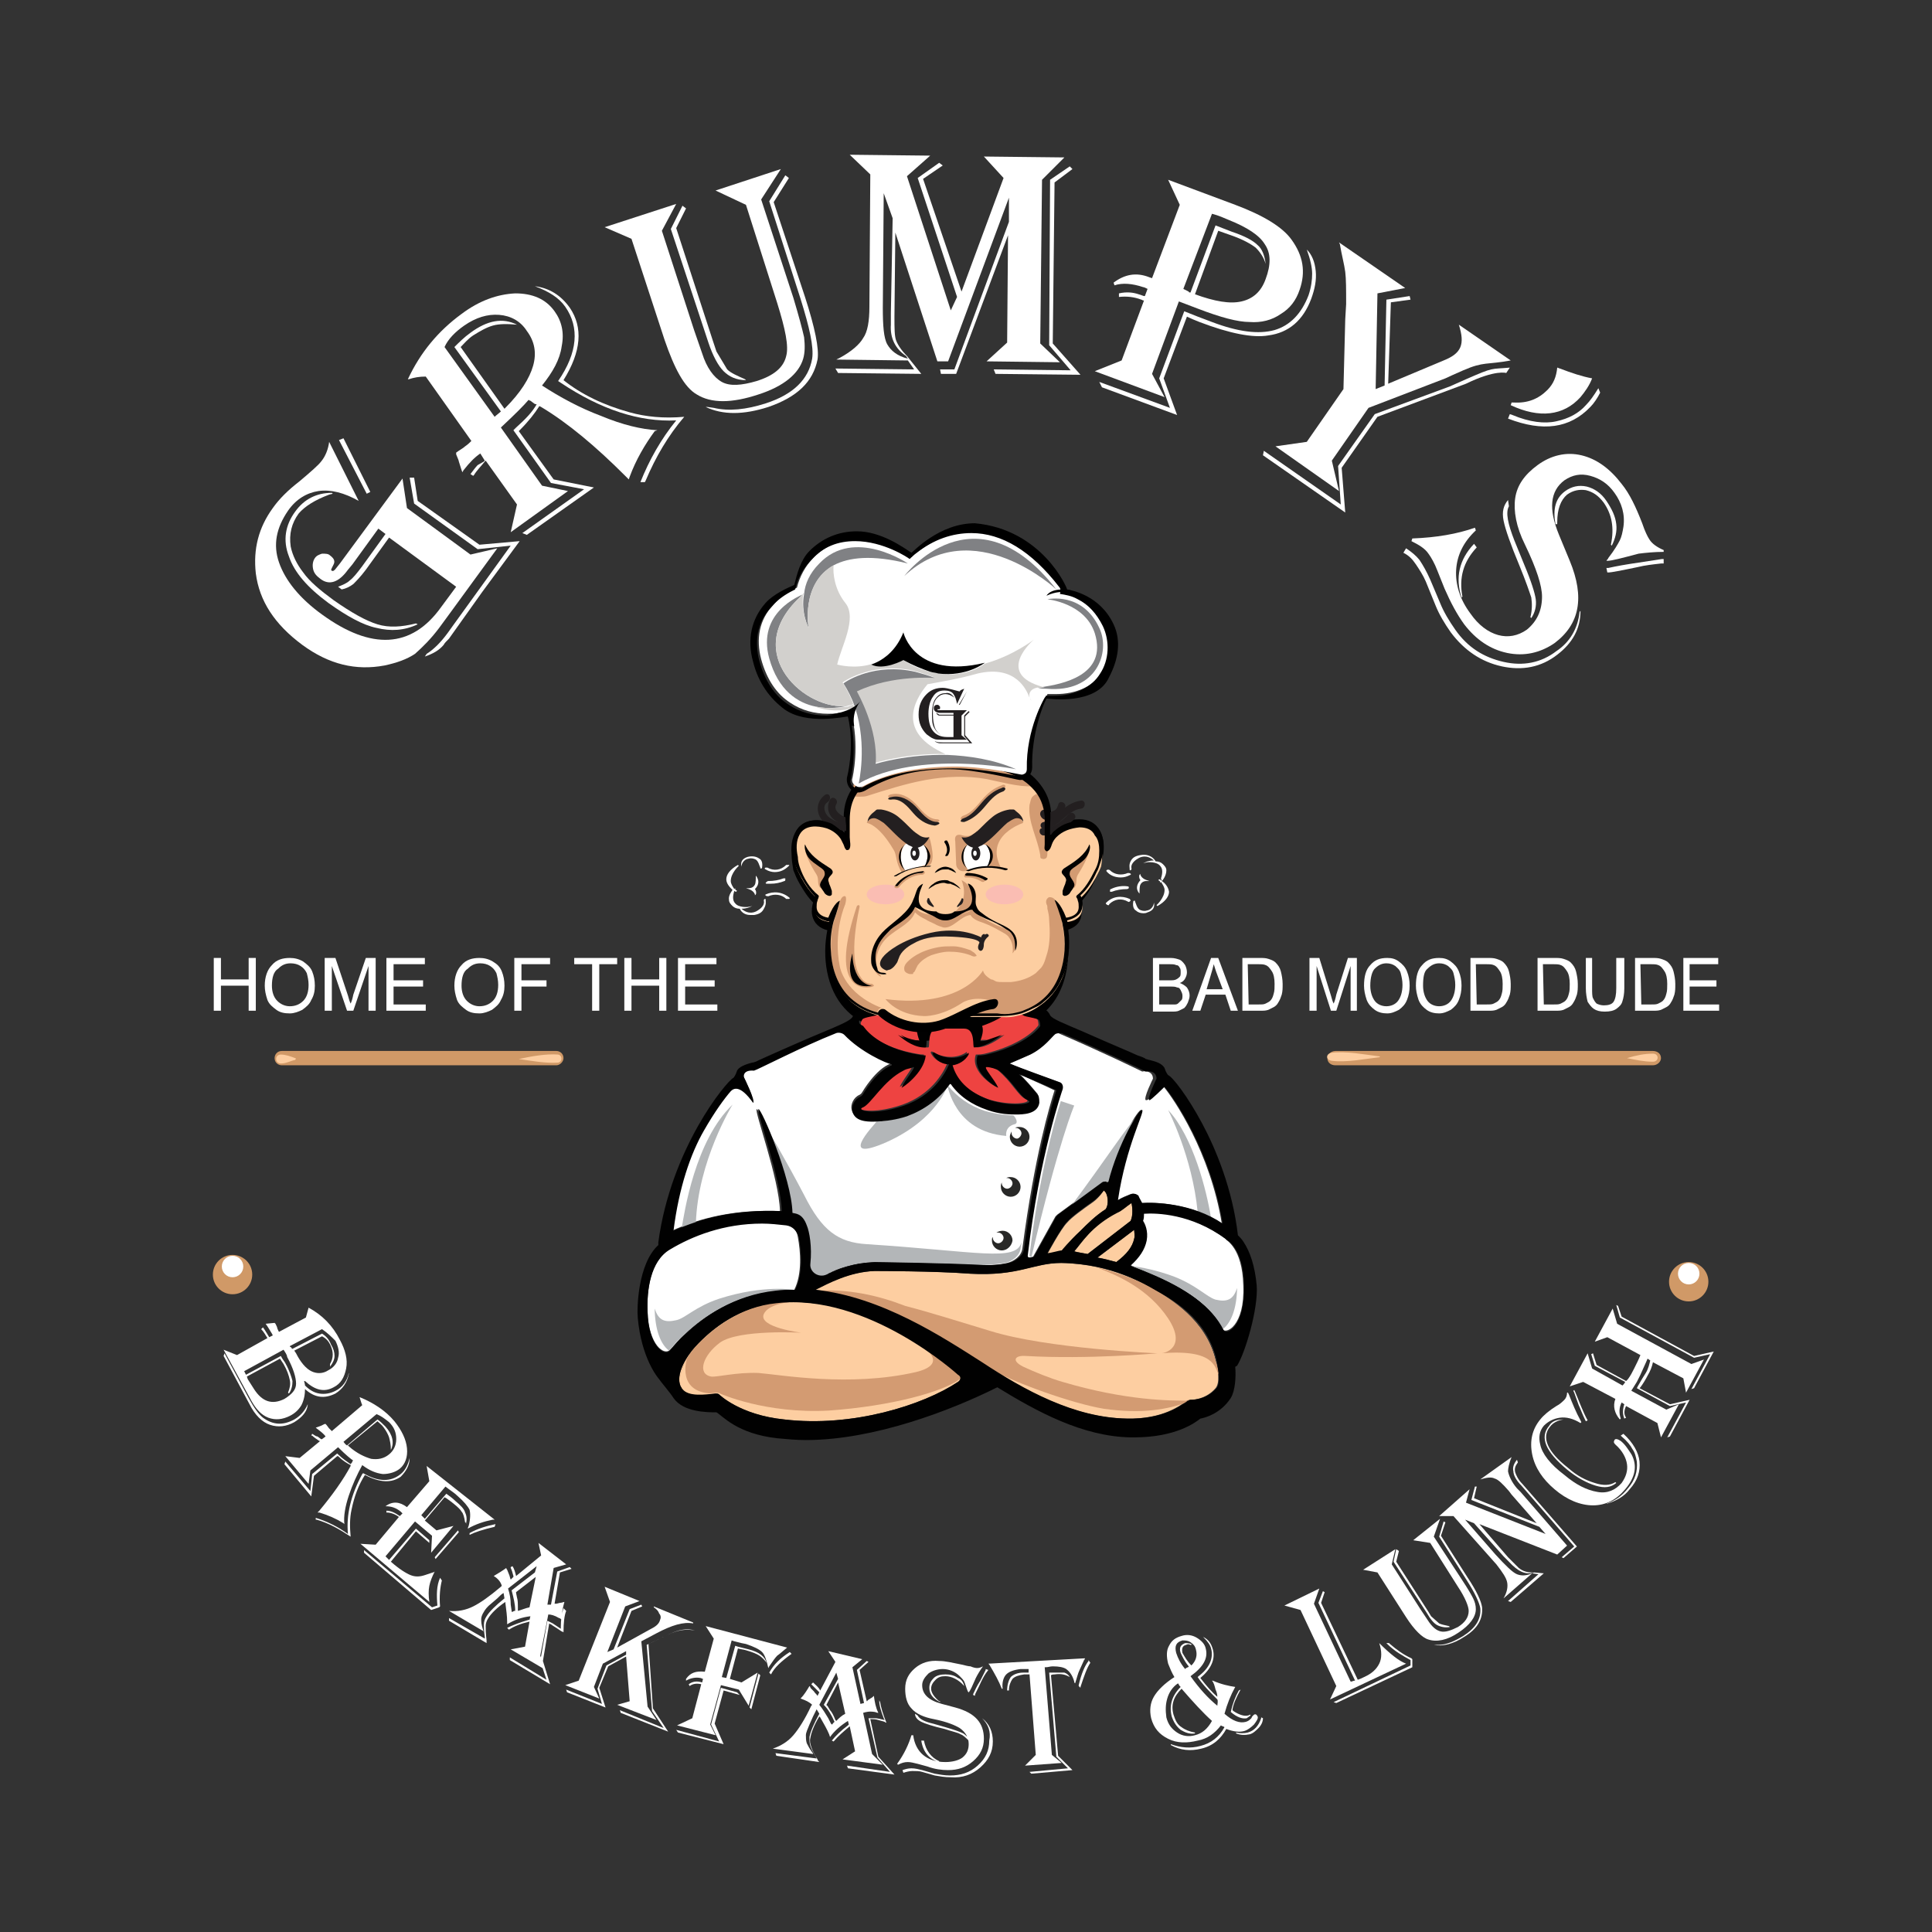 <?xml version="1.0" encoding="utf-8"?>
<!-- Generator: Adobe Illustrator 19.0.0, SVG Export Plug-In . SVG Version: 6.00 Build 0)  -->
<svg version="1.1" id="Layer_1" xmlns="http://www.w3.org/2000/svg" xmlns:xlink="http://www.w3.org/1999/xlink" x="0px" y="0px"
	 viewBox="-53 163 216 216" style="enable-background:new -53 163 216 216;" xml:space="preserve">
<rect x="-53" y="163" width="216" height="216" fill="#333333" stroke="none"/>
<style type="text/css">
	.st0{fill:#341611;}
	.st1{fill:#FDCEA1;}
	.st2{fill:#FFFFFF;}
	.st3{fill:#282827;}
	.st4{fill:#B3B6B8;}
	.st5{fill:#D39B72;}
	.st6{fill:#EE4341;}
	.st7{fill:#010101;}
	.st8{fill:#231F20;}
	.st9{fill:none;}
	.st10{fill:#231F20;stroke:#FFFFFF;stroke-width:0.4;stroke-miterlimit:10;}
	.st11{fill:#FABDB3;}
	.st12{fill:#D2D0CD;}
	.st13{fill:#808184;}
	.st14{fill:#817F7F;}
	.st15{fill:#D09967;}
</style>
<g id="Layer_1_1_">
	<g>
		<g>
			<g>
				<path class="st0" d="M37.6,310.9L37.6,310.9L37.6,310.9z"/>
				<path d="M70,255.9c-0.5-0.9-1.3-1.3-2.3-1.3c0,0,0,0-0.1,0c-1.3,0-2.4,0.5-3.1,1.4c0-0.1,0-0.1,0-0.2c0-0.7,0.1-1.4,0-2.1
					c-0.1-1.1-0.5-2.1-1.2-3c-1.5-2-3.9-2.7-6.2-3.1c-1.3-0.2-2.6-0.4-3.9-0.4s-2.6,0.1-3.9,0.3c-2.3,0.3-4.6,0.9-6.3,2.7
					c-0.8,0.9-1.4,1.9-1.6,3.2c-0.1,0.7-0.1,1.4,0,2.2c0,0.2,0,0.3,0,0.5c-0.3-0.4-0.8-0.7-1.2-1c-1.2-0.5-2.9-0.7-3.9,0.4
					c-0.7,0.8-0.9,1.9-0.8,3c0,0.6,0.1,1.2,0.2,1.8c0.2,0.5,0.4,1,0.7,1.5c0.4,0.7,0.9,1.5,1.5,2.1c-0.1,0.4-0.2,0.9-0.1,1.4
					c0.2,1,0.9,1.5,1.7,1.7c-0.6,3-0.1,6.5,1.9,8.7c0.9,1,2,1.7,3.2,2.1c0.3,0.1,0.7,0.2,1,0.3c0.1,0,0.3,0,0.4,0h0.1
					c0,0.1,0.2,0.2,0.2,0.2c0.8,0.5,1.8,0.9,2.7,1c0.9,0.1,1.9,0.1,2.8-0.1c0.5-0.1,0.9-0.3,1.4-0.5c0.4-0.2,0.9-0.5,1.3-0.6
					c0.5,0,1,0,1.5,0c0.6,0,1.2,0,1.8,0c1.1,0,2.1,0,3.2-0.3c2-0.7,3.7-2.1,4.6-4.2c0.9-2,1-4.5,0.6-6.6c0.8-0.2,1.6-0.7,1.7-1.7
					c0.1-0.5,0-0.9-0.1-1.4c0.7-0.8,1.3-1.7,1.7-2.7c0.2-0.4,0.4-0.7,0.4-1.1C70.5,258.6,70.6,257.1,70,255.9z"/>
				<g>
					<path class="st1" d="M54.2,316.6c0.3,0.2,0.3,0.7-0.1,0.9c-3.9,2.6-11.8,5.1-19.4,4.2c-5-0.5-7.3-2.8-7.3-2.8
						c-0.1-0.1-0.3-0.1-0.4-0.1c-1.1,0.1-3,0.4-3.7-0.5c-0.1-0.1-0.1-0.2-0.2-0.3c-0.6-1.3,0.6-3.3,1.6-4.4c2-2.2,5.1-4.5,9.1-4.9
						C44.1,307.4,54.2,316.6,54.2,316.6z"/>
				</g>
				<g>
					<path class="st1" d="M73.8,300.5c0,0.2,0.1,0.7,0,1c-0.2,0.9-0.8,1.7-2,2.6c-0.7-0.2-1.5-0.4-2.1-0.5L73.8,300.5z"/>
				</g>
				<g>
					<path class="st1" d="M73.5,297.5c0.1,0.4,0.2,1.4-0.1,2l0,0l-4.8,3.7c-0.5-0.1-1.2-0.2-1.5-0.3c0.9-1,1.9-2.9,4.9-4.4
						C72.4,298.4,72.9,297.9,73.5,297.5z"/>
				</g>
				<g>
					<path class="st1" d="M70.4,296.1c0.5,0.3,0.6,1.6,0.2,2.1c-1.1,0.7-2,1.6-2.8,2.4c-1.3,1.2-2,2.3-2.1,2.3
						c-0.3,0-1.2,0.3-1.6,0.3c0,0,1.5-2.8,2.2-3.5c0.5-0.6,1.9-1.6,2.9-2.3C69.9,296.9,70.4,296.1,70.4,296.1z"/>
				</g>
				<g>
					<path class="st1" d="M82.9,315.1c0.3,1.1,0.5,2.5,0,3.1c-1.2,1.4-2.9,1.3-2.9,1.3c-0.1,0-0.2,0.1-0.3,0.1
						c-0.7,0.5-2.7,2.1-6.8,2c-5.9-0.1-11.5-3.2-16.2-6.3c-4.4-2.8-11.2-7.3-18.6-8.1c1.4-0.7,3.8-2,6.6-2.1c0.3,0,6.8,0,10.7,0.3
						c5.5,0.3,7-1.2,10.2-1.2c5.8,0.1,9.5,2.5,10.4,3C77.8,308.3,81.8,310.5,82.9,315.1z"/>
				</g>
				<path class="st2" d="M86,306.7c0.2,4.6-2,5.5-2.3,4.9c-1.3-2.6-4.1-4.6-8.4-6.4c-0.7-0.3-1.4-0.5-2-0.8c1-0.9,1.6-1.8,1.8-2.8
					c0.2-1.1-0.2-1.9-0.4-2.2c0.1-0.3,0.1-0.5,0.1-0.8c1.4-0.1,5.3,0,9.1,2.8c0,0,0.1,0,0.1,0.1C84.1,301.7,85.9,302.5,86,306.7z"/>
				<path class="st2" d="M77.1,284.5c1.1,1.3,5.2,7.3,6.5,15.3c-3.4-2.3-7.6-2.4-9-2.3c-0.2-0.4-0.4-0.7-0.4-0.8
					c-0.2-0.2-0.5-0.3-0.8-0.2c-0.5,0.2-1,0.4-1.5,0.7v-0.1c0.9-6,3-9.8,2.7-10c-0.3-0.2-2.7,3.7-3.8,8.1c-0.1,0-0.1,0-0.2-0.1
					c-0.2,0-0.4,0-0.5,0.1l-4.9,3.6c-0.1,0.1-0.1,0.1-0.2,0.2l-2.5,4.5l0,0l0,0c-0.3,0.1-0.7,0.2-0.7-0.1
					c1.3-11.2,3.9-18.6,3.9-18.6c0.1-0.3,0-0.7-0.3-0.8c-1.6-0.6-4.2-1.5-5.6-2.1c0.5-0.2,1.6-0.7,2.3-1l0,0c1.4-0.9,2.1-2,2.5-2.4
					l0,0c0.2-0.1,0.5-0.1,0.7,0c4.9,2.1,9,4.1,9.4,4.3c0.4-0.1,1.2,0,1.2,0.8l0,0c0,0-1.1,2.2-0.8,2.4
					C75.5,286.1,77.1,284.5,77.1,284.5z"/>
				<path class="st2" d="M64.9,284.9c-0.5,1.6-2.2,7.1-3.6,17.7c-0.1,0.8-0.9,1.4-1.7,1.6c-0.9,0.2-1.9,0.3-3.4,0.2
					c-4-0.2-11.5-0.3-11.6-0.3l0,0c-2.4,0.1-3.9,0.7-5.4,1.4c-0.9,0.4-1.9-0.3-1.8-1.2c0.2-1.9-0.1-3.6-0.4-4.3
					c-0.5-1.4-1.3-1.3-1.6-1.4c-0.1-3.9-3.5-11.7-3.8-11.6c-0.3,0.2,2.5,7.7,2.6,11.4c-5.2-0.2-9,0.8-12.1,2.2
					c0.8-5,2.1-8.8,3.5-11.4c1.2-2.1,2.3-3.6,3-4.4c0.3-0.3,1-0.8,2.5,1.3c0.3-0.2-1-2.8-1-2.8c-0.1-0.2-0.1-0.9,1.1-0.8
					c0.4-0.1,5.4-2.7,9.2-4.2c0.3-0.1,0.7,0,0.9,0.2c1.8,1.9,4.7,3.2,5.3,3.3c0,0,0,0,0,0.1c-1.7,0.6-3.2,3.2-3.2,3.2
					c-0.1,0.2-0.3,0.3-0.3,0.3l0,0c-0.7,0.3-1,1.1-0.9,1.6c0.2,1.2,1.7,1.2,2.3,1.2c1.2,0,2.6-0.2,3.8-0.6c1.9-0.7,3.6-1.9,4.8-3.6
					c0,0,0,0,0.1,0c0.9,1.3,2.3,2.3,4.1,2.9c1.4,0.5,2.6,0.5,3.2,0.5c0.7,0,2.4,0,2.6-1.3c0-0.2,0-0.5-0.1-0.8l0,0
					c-0.5-0.6-1.4-1.7-2.2-2.4C61.9,283.6,63.7,284.3,64.9,284.9z"/>
				<path class="st2" d="M36.2,301.3c0.3,1.6,0.5,4.1-0.4,5.9c-0.7,0-1.5,0-2.2,0.1c-4.6,0.5-8,2.9-10,4.8c-0.7,0.6-1.2,1.3-1.7,1.8
					c-0.6,0.7-2.4-0.5-2.5-4.3c-0.1-2.4,0.3-5.7,2.5-7c2.5-1.5,6-2.9,10.3-2.9c0.9,0,1.8,0.1,2.7,0.2
					C35.6,300,36.1,300.6,36.2,301.3z"/>
				<g>
					<path class="st3" d="M61.2,289.7c0-0.3-0.3-0.6-0.6-0.6h-0.1c0.1-0.1,0.3-0.1,0.5-0.1c0.6,0,1.1,0.5,1.1,1.1s-0.5,1.1-1.1,1.1
						s-1.1-0.5-1.1-1.1c0-0.2,0.1-0.4,0.2-0.6c0,0,0,0.1,0,0.2c0,0.3,0.3,0.6,0.6,0.6C60.9,290.3,61.2,290,61.2,289.7z"/>
				</g>
				<g>
					<path class="st3" d="M60,296.8c-0.6,0-1.1-0.5-1.1-1.1c0-0.2,0-0.3,0.1-0.5c0,0,0,0,0,0.1c0,0.3,0.3,0.6,0.6,0.6
						c0.3,0,0.6-0.3,0.6-0.6c0-0.3-0.3-0.6-0.6-0.6h-0.1c0.2-0.1,0.3-0.1,0.5-0.1c0.6,0,1.1,0.5,1.1,1.1
						C61.1,296.3,60.6,296.8,60,296.8z"/>
				</g>
				<g>
					<path class="st3" d="M59,302.8c-0.6,0-1.1-0.5-1.1-1.1c0-0.2,0-0.3,0.1-0.4v0.1c0,0.3,0.3,0.6,0.6,0.6c0.3,0,0.6-0.3,0.6-0.6
						c0-0.3-0.3-0.6-0.6-0.6c-0.1,0-0.2,0-0.2,0c0.2-0.1,0.4-0.2,0.7-0.2c0.6,0,1.1,0.5,1.1,1.1C60.1,302.3,59.6,302.8,59,302.8z"/>
				</g>
				<path class="st4" d="M70.8,295.1c0.1,0,0.1,0,0.2,0.1c0.9-3.3,2.5-6.4,3.3-7.6c-1.3,1.3-3.5,4.8-7.6,10.3l3.6-2.7
					C70.5,295.1,70.6,295.1,70.8,295.1z"/>
				<path class="st4" d="M48.2,287.8c-1,0.3-2.2,0.6-3.2,0.6c-0.4,0.5-4.4,4.7,1.1,2.3c5.8-2.6,6.9-6.5,6.9-6.5
					C51.8,285.9,50.1,287.2,48.2,287.8z"/>
				<path class="st4" d="M59.5,290c0,0-0.2-1,0.9-1.3c0.5-0.1,0.2-0.7-0.1-1l0,0c-0.6,0-1.8-0.1-3.2-0.5c-1.8-0.6-3.1-1.6-4.1-2.8
					h-0.1C53,284.3,53.6,289.5,59.5,290z"/>
				<path class="st4" d="M32.1,287.8c-0.1-0.2-0.2-0.4-0.3-0.5C31.9,287.5,32,287.7,32.1,287.8z M43.9,302.1c-3.2-0.2-5-1.5-7-5.5
					c-2.1-4-3.7-6.7-4.9-8.7c1,1.9,3.3,7.7,3.4,10.9c0.2,0,0.7,0,1.1,0.6l0,0c0,0,0,0,0.1,0.1l0,0c0,0,0,0.1,0.1,0.1l0,0
					c0,0,0,0.1,0.1,0.1l0,0v0.1l0,0c0,0,0,0,0,0.1l0,0c0,0,0,0,0,0.1c0,0,0,0,0,0.1c0,0,0,0,0,0.1c0,0,0,0.1,0.1,0.1
					c0,0,0,0.1,0.1,0.1v0.1l0,0c0,0.1,0.1,0.2,0.1,0.4c0.2,0.9,0.3,2.2,0.2,3.6c-0.1,1,0.9,1.7,1.8,1.2c0.1-0.1,0.3-0.1,0.4-0.2
					c0,0,0.1,0,0.1-0.1c0.1-0.1,0.3-0.1,0.4-0.2l0,0c0.1-0.1,0.3-0.1,0.4-0.2l0,0c0.2-0.1,0.3-0.1,0.5-0.2c1-0.3,2.1-0.6,3.5-0.7
					l0,0c0.1,0,7.6,0.1,11.6,0.3c1.5,0.1,2.5-0.1,3.4-0.2c0.8-0.2,1.6-0.8,1.7-1.6c0-0.2,0.1-0.5,0.1-0.7
					C60.6,304.1,56.3,302.9,43.9,302.1z"/>
				<path class="st5" d="M76.8,314.3C76.7,314.3,76.7,314.3,76.8,314.3C76.7,314.3,76.7,314.3,76.8,314.3z M82.9,315.1
					c-1.1-4.6-5.1-6.9-6.9-8c-0.7-0.4-3-1.6-6.4-2.4c2.4,0.9,5.8,2.4,8,5.7c2.1,3.2-0.3,3.9-0.8,3.9c6.1-0.5,6,1.6,6.5,2.5
					C83.2,316.2,83.1,315.6,82.9,315.1z"/>
				<path class="st4" d="M35.8,307.2L35.8,307.2c0,0-3.4-0.6-8.4,1c-2.7,0.9-3.8,2.2-4.8,2.4c-1.3,0.3-2,0-2.4-1.3
					c0,0.1,0,0.2,0,0.3c0.1,2.6,0.9,3.9,1.6,4.4l0,0c0.5-0.6,1-1.2,1.7-1.8c2-1.9,5.4-4.3,10-4.8C34.4,307.2,35.1,307.2,35.8,307.2z
					"/>
				<path class="st4" d="M83.7,311.6c0.7-0.5,1.5-1.8,1.6-4.3c0-0.1,0-0.2,0-0.3c-0.4,1.3-1.1,1.6-2.4,1.3c-1-0.3-2.1-1.6-4.7-2.6
					c-1.9-0.7-3.5-1-4.9-1.2l0,0c0.7,0.2,1.4,0.5,2,0.8C79.6,307,82.4,309,83.7,311.6z"/>
				<path class="st5" d="M54.3,317.3l-0.1,0.1C54.2,317.4,54.3,317.4,54.3,317.3z M54.3,317.3L54.3,317.3L54.3,317.3L54.3,317.3z
					 M54.2,316.6c0,0-1.4-1.3-3.7-2.8l-0.2-0.1c0,0,2.8,1.8-0.9,2.7c-7.4,1.7-15.1,0.3-17.6,0.1c-2.5-0.1-4.7,0.5-5.3,0.4
					c-1.6-0.3-0.9-2.4,1-3.8c2.1-1.5,9.1-1.1,9.1-1.1s-4.9-0.6-4.2-2.1c0.5-1.1,2.8-1.4,4-1.4c-0.8,0-1.7,0-2.5,0.1
					c-4,0.5-7.1,2.8-9.1,4.9c-1,1.1-2.1,3-1.6,4.4c0.1,0.1,0.1,0.2,0.2,0.3c0.7,0.9,2.6,0.6,3.7,0.5c0.1,0,0.3,0,0.4,0.1
					c0,0,5.1,2.3,12.2,1.9c7-0.5,12.7-2.1,14.6-3.5C54.4,317.1,54.4,316.8,54.2,316.6z"/>
				<path class="st5" d="M80,319.5L80,319.5L80,319.5L80,319.5z M80,319.5c-0.1,0-0.2,0-0.2,0.1C80,319.6,80,319.5,80,319.5z
					 M65.8,317.5c-1.4-0.4-3.1-1.1-4.4-1.7c-1.4-0.7-0.9-1.3,0.3-1.2c7,0.4,14.7-0.3,14.7-0.3s-12.3-0.5-18.7-2.5
					c-3.3-1-6.8-2.1-9.5-2.8c-3.1-1.2-6.3-1.9-10-1.7l0,0c7.4,0.8,14.2,5.2,18.6,8.1c0.4,0.3,0.8,0.5,1.2,0.8
					c2.5,1.4,8.8,3.7,12.4,4.3c4.2,0.6,7.2,0.1,9.5-0.8l0,0c0,0,0.1,0,0.1-0.1C77.8,319.6,72.9,319.6,65.8,317.5z"/>
				<path class="st4" d="M23.2,300.4c0.5-0.2,1-0.4,1.6-0.6c0.2-7,4.1-13.3,4.1-13.3C24.7,290.5,23.5,298.6,23.2,300.4z"/>
				<path class="st4" d="M77.6,287.1c0,0,2.7,5.2,3.3,11.4c0.5,0.2,1,0.4,1.5,0.7C81.9,296.1,80.4,290.1,77.6,287.1z"/>
				<path class="st4" d="M62.3,303.6L62.3,303.6c3.1-13.1,4.8-17,4.8-17l-1.5-0.5c-0.8,2.5-2.5,8.8-3.5,17.3L62.3,303.6z"/>
				<path class="st1" d="M23.8,314.9c0,0-1.3,4,3.2,3.9c0,0-3.2,0.7-3.8-0.6C22.6,316.9,23.8,314.9,23.8,314.9z"/>
				<g>
					<path class="st6" d="M56.4,279.3c0.2-0.6,0.4-1.2,0.2-1.7l0,0c1.1-0.4,2.6-1,3.7-2.3c0.2-0.2,0.6-0.3,0.8-0.1l0,0
						c0.3,0.3,0,1,0.1,1.2c0.1,0.2,1.7,0.3,1.8,0.6c0.1,0.3,0.1,0.5,0.1,0.6s-1.4,2-5.6,3.1c-0.7,0.2-1,0.2-1.4,0.2l0,0
						c-0.7,2,2.3,3.7,2.3,3.6c-0.4-0.9-1.7-2.3-1.3-2.3c0.4,0,1.1,0.2,1.4,0.4c1.6,1.3,2.3,2.9,3.2,3.3c0.9,0.4-1.7,0.8-4.2,0
						c-3.1-1.1-3.9-2.9-4.2-3.9l0,0c0.7-0.1,1.4-0.5,1.8-1.2v-0.2c-1.1,0.8-2.7,0.7-3.8,0c-0.2-0.1-0.3,0-0.2,0.2
						c0.4,0.7,1.1,1.1,1.8,1.1l0,0c-0.5,1.2-1.9,3.5-5,4.6c-3.5,1.2-5.5,0.5-4.6,0.2c0.9-0.4,2.3-3,4.5-4.1c0.5-0.3,0.8-0.2,1.1-0.4
						c0.4-0.1-0.9,1.4-1.3,2.3c0,0.1,2.5-1.6,2.7-3.6l0,0c-0.5,0-0.8-0.1-1.4-0.2c-4.3-0.9-5.5-3-5.6-3.1s-0.1-0.3,0.1-0.6
						c0.1-0.3,1.7-0.4,1.8-0.6c0.1-0.2-0.2-1,0.1-1.2l0,0c0.2-0.2,0.6-0.2,0.8,0.1c1.1,1.3,2.6,1.9,3.7,2.3c0,0,0,0.1,0.1,0.1
						c-0.2,0.5,0,1.1,0.2,1.7l0,0c-0.2-0.1-0.5-0.1-0.7-0.1c-0.6-0.1-1.2-0.3-1.7-0.6c0,0-0.1,0,0,0c0.8,0.7,2,1.5,3.1,1.4
						c0.2,0-0.2-2.2,1.1-2.1c0.3,0,0.7,0,1.1,0c0.3,0,0.8,0,1.1,0c0.4,0,0.7,0,1,0c1.3,0,0.9,2.1,1.1,2.1c1.1,0,2.3-0.8,3.1-1.4l0,0
						c-0.6,0.2-1.1,0.4-1.7,0.6C56.9,279.2,56.6,279.3,56.4,279.3L56.4,279.3z"/>
				</g>
				<path class="st7" d="M87.5,306.7c-0.2-2.1-0.7-3.7-1.5-4.9c-0.2-0.3-0.4-0.5-0.6-0.7c-0.6-5.2-2.5-9.7-4-12.5
					c-1.6-3-3.3-5.2-3.8-5.4c-0.1-0.1-0.2-0.3-0.3-0.5c0-0.1-0.1-0.2-0.1-0.3c-0.3-0.5-0.9-0.7-1.7-0.9c-0.1,0-0.3-0.1-0.4-0.1
					c-0.1-0.1-0.3-0.2-0.9-0.4l0,0l0,0c-0.2-0.1-0.5-0.2-0.9-0.4c-1.4-0.6-4.2-1.8-5.3-2.3c-2.1-0.9-3.4-1.4-3.6-1.8
					c-0.3-0.7-1-0.9-1.7-1l0,0c0-0.5-0.2-0.9-0.5-1.2c0,0,0,0-0.1-0.1c-0.3-0.3-0.8-0.5-1.2-0.5h-0.1c0.1-0.1,0.3-0.3,0.4-0.5
					c0.6-0.8,1.1-1.8,1.4-2.9c-1.3,2.2-3.1,4-5.4,5c-1.2,0.9-2.5,1.4-4.2,1.4s-3.2-0.6-4.3-1.5l0,0c-0.7-0.3-1.3-0.7-1.9-1.2l0,0
					c-0.2-0.1-0.4-0.3-0.5-0.4l0,0c-0.4-0.3-0.7-0.7-1-1l-0.1-0.1c-0.1-0.1-0.2-0.3-0.4-0.4l-0.1-0.1c-0.1-0.2-0.3-0.4-0.4-0.6l0,0
					c0.3,0.7,0.7,1.4,1.1,2c0.1,0.1,0.2,0.3,0.3,0.4v0.1c-0.4,0-0.8,0.2-1.1,0.5c0,0,0,0-0.1,0.1c-0.3,0.3-0.5,0.7-0.5,1.2l0,0
					c-0.7,0.2-1.4,0.4-1.7,1c-0.2,0.4-1.4,0.9-3.3,1.7c-0.8,0.3-7.4,3.2-7.5,3.3c-0.1,0-0.2,0.1-0.4,0.1c-0.8,0.2-1.5,0.5-1.7,0.9
					c0,0.1-0.1,0.2-0.1,0.3c-0.1,0.2-0.2,0.4-0.3,0.5c-0.8,0.4-7,7.9-8.4,18.4c0,0.1,0,0.2,0,0.3c-2.3,2.1-2.4,7.1-2.3,8.1
					c0.4,4.6,2.3,6.8,2.4,6.9c0.1,0.2,1.3,1.6,1.6,2.1c1.1,1.6,3.8,1.6,4.8,1.6c0.7,0.4,2.3,2.4,6.8,2.9c1.1,0.1,2.1,0.2,3.2,0.2
					c7.6,0,16.2-3.3,21.4-5.9c4.4,2.7,9.5,5.5,14.9,5.6c0.1,0,0.3,0,0.4,0c4.7,0,6.9-1.7,7.4-2.1c0.6-0.1,2.3-0.6,3.4-2.3
					c0.5-0.8,0.6-2.4,0.5-3.5c0.1,0,0.1-0.1,0.2-0.1C86.2,314.3,87.7,309.3,87.5,306.7z M65,278.6L65,278.6c0.2-0.1,0.5-0.1,0.7-0.1
					c4.9,2.1,9,4.1,9.4,4.3c0.4-0.1,1.2,0,1.2,0.8l0,0c0,0-1.1,2.2-0.8,2.4c0.1,0.1,1.7-1.5,1.7-1.5c1.1,1.3,5.2,7.3,6.5,15.3
					c-3.4-2.3-7.6-2.4-9-2.3c-0.2-0.4-0.4-0.7-0.4-0.8c-0.2-0.2-0.5-0.3-0.8-0.2c-0.5,0.2-1,0.4-1.5,0.7v-0.1c0.9-6,3-9.8,2.7-10
					c-0.3-0.2-2.7,3.7-3.8,8.1c-0.1,0-0.1,0-0.2-0.1c-0.2,0-0.4,0-0.5,0.1l-4.9,3.6c-0.1,0.1-0.1,0.1-0.2,0.2l-2.5,4.5l0,0l0,0
					c-0.3,0.1-0.7,0.2-0.7-0.1c1.3-11.2,3.9-18.6,3.9-18.6c0.1-0.3,0-0.7-0.3-0.8c-1.6-0.6-4.2-1.5-5.6-2.1c0.5-0.2,1.6-0.7,2.3-1
					l0,0C63.8,280.1,64.6,278.9,65,278.6z M71.9,298.6c0.5-0.2,1-0.7,1.6-1.1c0.1,0.4,0.2,1.4-0.1,2l0,0l-4.8,3.7
					c-0.5-0.1-1.2-0.2-1.5-0.3C67.9,302,69,300.1,71.9,298.6z M65.7,302.8c-0.3,0-1.2,0.3-1.6,0.3c0,0,1.5-2.8,2.2-3.5
					c0.5-0.6,1.9-1.6,2.9-2.3c0.7-0.5,1.2-1.2,1.2-1.2c0.5,0.3,0.6,1.6,0.2,2.1c-1.1,0.7-2,1.6-2.8,2.4
					C66.5,301.8,65.7,302.8,65.7,302.8z M73.8,300.5c0,0.2,0.1,0.7,0,1c-0.2,0.9-0.8,1.7-2,2.6c-0.7-0.2-1.5-0.4-2.1-0.5L73.8,300.5
					z M43.1,277c0.1-0.3,1.7-0.4,1.8-0.6c0.1-0.2-0.2-1,0.1-1.2l0,0c0.2-0.2,0.6-0.2,0.8,0.1c1.1,1.3,2.6,1.9,3.7,2.3
					c0,0,0,0.1,0.1,0.1c-0.2,0.5,0,1.1,0.2,1.7l0,0c-0.2-0.1-0.5-0.1-0.7-0.1c-0.6-0.1-1.2-0.3-1.7-0.6c0,0-0.1,0,0,0
					c0.8,0.7,2,1.5,3.1,1.4c0.2,0-0.2-2.2,1.1-2.1c0.3,0,0.7,0,1.1,0c0.3,0,0.8,0,1.1,0c0.4,0,0.7,0,1,0c1.3,0,0.9,2.1,1.1,2.1
					c1.1,0,2.3-0.8,3.1-1.4l0,0c-0.6,0.2-1.1,0.4-1.7,0.6c-0.2,0.1-0.5,0.1-0.7,0.1l0,0c0.2-0.6,0.4-1.2,0.2-1.7l0,0
					c1.1-0.4,2.6-1,3.7-2.3c0.2-0.2,0.6-0.3,0.8-0.1l0,0c0.3,0.3,0,1,0.1,1.2s1.7,0.3,1.8,0.6c0.1,0.3,0.1,0.5,0.1,0.6
					c0,0.1-1.4,2-5.6,3.1c-0.7,0.2-1,0.2-1.4,0.2l0,0c-0.7,2,2.3,3.7,2.3,3.6c-0.4-0.9-1.7-2.3-1.3-2.3c0.4,0,1.1,0.2,1.4,0.4
					c1.6,1.3,2.3,2.9,3.2,3.3c0.9,0.4-1.7,0.8-4.2,0c-3.1-1.1-3.9-2.9-4.2-3.9l0,0c0.7-0.1,1.4-0.5,1.8-1.2v-0.2
					c-1.1,0.8-2.7,0.7-3.8,0c-0.2-0.1-0.3,0-0.2,0.2c0.4,0.7,1.1,1.1,1.8,1.1l0,0c-0.5,1.2-1.9,3.5-5,4.6c-3.5,1.2-5.5,0.5-4.6,0.2
					c0.9-0.4,2.3-3,4.5-4.1c0.5-0.3,0.8-0.2,1.1-0.4c0.4-0.1-0.9,1.4-1.3,2.3c0,0.1,2.5-1.6,2.7-3.6l0,0c-0.5,0-0.8-0.1-1.4-0.2
					c-4.3-0.9-5.5-3-5.6-3.1C43,277.5,43,277.3,43.1,277z M25.7,289.4c1.2-2.1,2.3-3.6,3-4.4c0.3-0.3,1-0.8,2.5,1.3
					c0.3-0.2-1-2.8-1-2.8c-0.1-0.2-0.1-0.9,1.1-0.8c0.4-0.1,5.4-2.7,9.2-4.2c0.3-0.1,0.7,0,0.9,0.2c1.8,1.9,4.7,3.2,5.3,3.3
					c0,0,0,0,0,0.1c-1.7,0.6-3.2,3.2-3.2,3.2c-0.1,0.2-0.3,0.3-0.3,0.3l0,0c-0.7,0.3-1,1.1-0.9,1.6c0.2,1.2,1.7,1.2,2.3,1.2
					c1.2,0,2.6-0.2,3.8-0.6c1.9-0.7,3.6-1.9,4.8-3.6c0,0,0,0,0.1,0c0.9,1.3,2.3,2.3,4.1,2.9c1.4,0.5,2.6,0.5,3.2,0.5
					c0.7,0,2.4,0,2.6-1.3c0-0.2,0-0.5-0.1-0.8l0,0c-0.5-0.6-1.4-1.7-2.2-2.4c1.2,0.5,3,1.2,4.2,1.8c-0.5,1.6-2.2,7.1-3.6,17.7
					c-0.1,0.8-0.9,1.4-1.7,1.6c-0.9,0.2-1.9,0.3-3.4,0.2c-4-0.2-11.5-0.3-11.6-0.3l0,0c-2.4,0.1-3.9,0.7-5.4,1.4
					c-0.9,0.4-1.9-0.3-1.8-1.2c0.2-1.9-0.1-3.6-0.4-4.3c-0.5-1.4-1.3-1.3-1.6-1.4c-0.1-3.9-3.5-11.7-3.8-11.6
					c-0.3,0.2,2.5,7.7,2.6,11.4c-5.2-0.2-9,0.8-12.1,2.2C22.9,295.8,24.2,292,25.7,289.4z M21.9,314c-0.6,0.7-2.4-0.5-2.5-4.3
					c-0.1-2.4,0.3-5.7,2.5-7c2.5-1.5,6-2.9,10.3-2.9c0.9,0,1.8,0.1,2.7,0.2c0.7,0.1,1.2,0.6,1.4,1.3c0.3,1.6,0.5,4.1-0.4,5.9
					c-0.7,0-1.5,0-2.2,0.1c-4.6,0.5-8,2.9-10,4.8C22.9,312.8,22.4,313.4,21.9,314z M54.1,317.5c-3.9,2.6-11.8,5.1-19.4,4.2
					c-5-0.5-7.3-2.8-7.3-2.8c-0.1-0.1-0.3-0.1-0.4-0.1c-1.1,0.1-3,0.4-3.7-0.5c-0.1-0.1-0.1-0.2-0.2-0.3c-0.6-1.3,0.6-3.3,1.6-4.4
					c2-2.2,5.1-4.5,9.1-4.9c10.2-1.2,20.3,8,20.3,8C54.5,316.9,54.4,317.3,54.1,317.5z M83,318.2c-1.2,1.4-2.9,1.3-2.9,1.3
					c-0.1,0-0.2,0.1-0.3,0.1c-0.7,0.5-2.7,2.1-6.8,2c-5.9-0.1-11.5-3.2-16.2-6.3c-4.4-2.8-11.2-7.3-18.6-8.1c1.4-0.7,3.8-2,6.6-2.1
					c0.3,0,6.8,0,10.7,0.3c5.5,0.3,7-1.2,10.2-1.2c5.8,0.1,9.5,2.5,10.4,3c1.8,1,5.8,3.1,6.9,7.8C83.2,316.2,83.5,317.6,83,318.2z
					 M83.8,311.7c-1.3-2.6-4.1-4.6-8.4-6.4c-0.7-0.3-1.4-0.5-2-0.8c1-0.9,1.6-1.8,1.8-2.8c0.2-1.1-0.2-1.9-0.4-2.2
					c0.1-0.3,0.1-0.5,0.1-0.8c1.4-0.1,5.3,0,9.1,2.8c0,0,0.1,0,0.1,0.1c0,0,1.9,0.8,2,5.1C86.2,311.4,84.1,312.3,83.8,311.7z"/>
				<g>
					<path class="st1" d="M67.8,255.2c-2.5,0-3.3,1.7-3.6,2.6c0,0.1-0.1,0-0.1,0c0-0.6,0-1.2,0-1.8c0-0.9,0.1-1.8-0.1-2.7
						c-0.3-1.6-1.5-2.8-2.8-3.6c-0.7-0.4-1.5-0.7-2.3-0.9c-0.9-0.2-1.7-0.4-2.6-0.5c-0.7-0.1-1.5-0.2-2.2-0.2c-0.8-0.1-1.5,0-2.3,0
						c-0.7,0.1-1.5,0.1-2.2,0.2c-0.9,0.1-1.7,0.3-2.6,0.5c-0.8,0.2-1.6,0.5-2.3,0.9l0,0c-1.4,0.8-2.5,2-2.8,3.6
						c-0.2,0.9-0.1,1.8-0.1,2.7c0,0.6,0,1.2,0,1.8c0,0.1-0.1,0.1-0.1,0c-0.3-0.8-1.1-2.5-3.6-2.6c-3.3,0-2.1,4.7-2.1,4.7
						s0.9,2.3,2.3,3.5c0,0-1.2,2.5,1.7,2.7c0,0-2.3,9,5.9,10.6h0.4c1.7,1.1,3.8,1.5,5.8,1c0.6-0.2,1.2-0.4,1.8-0.7
						c0.3-0.2,0.5-0.3,0.9-0.3s0.7,0,1.1,0c0.8,0,1.7,0,2.5,0c0.7,0,1.5,0.1,2.2-0.1c1-0.2,1.9-0.6,2.7-1.2c1.3-0.9,2.2-2.2,2.7-3.7
						c0.4-1.2,0.5-2.6,0.4-3.8c0-0.6-0.1-1.2-0.3-1.8l0,0c2.8-0.2,1.7-2.7,1.7-2.7c1.4-1.2,2.3-3.5,2.3-3.5S71.1,255.1,67.8,255.2z"
						/>
				</g>
				<g>
					<path class="st5" d="M63.2,251.7c-0.3,0-0.6,0.2-0.8,0.4c-0.2,0.3-0.2,0.6-0.3,0.9c-0.2,1.9,0.9,3.7,1.2,5.6
						c0,0.2,0,0.4,0.2,0.4c0.2,0.1,0.4,0,0.5-0.1c0.1-0.2,0.1-0.4,0.1-0.6c0.1-1.6,0-3.1-0.2-4.7C63.7,253,63.6,252.3,63.2,251.7"/>
				</g>
				<path class="st5" d="M48.8,255.9c0,0,0.9,1,2.1,0.7c0,0,1,3.2-0.3,3.2c-0.3,0-1-0.1-1.4-0.5L48.8,255.9z"/>
				<path class="st5" d="M54.5,261.4c0,0,1,2.1-0.8,3.6c0,0,0.7,0.5,1.7-0.2C55.4,264.8,56.6,262.5,54.5,261.4z"/>
				<path class="st5" d="M43.9,255c0,0,1.3,0.1,3,3c0.4,0.6,0.2,1.4,0.9,2.5c0,0,1.1-0.5,2.6-0.7l0.3-1.1l-0.9-1.9
					c0,0-3.2-2.5-3.3-2.5c-0.1,0-2-0.3-2-0.3L43.9,255z"/>
				<path class="st5" d="M61.4,255c0,0-4.4,1.4-2.5,5c0,0-0.8-0.3-4-0.3l-0.3-1.1l0.9-1.9c0,0,3.2-2.5,3.3-2.5c0.1,0,2-0.3,2-0.3
					L61.4,255z"/>
				<g>
					<path class="st8" d="M39.2,251.9c-0.8,0.6-1,1.6-0.5,2.5c0.6,1,1.7,1.3,2.7,1.5c0.5,0.1,0.8-0.7,0.2-0.8
						c-0.7-0.1-1.4-0.3-2-0.8c-0.4-0.4-0.7-1.2-0.1-1.6C40.1,252.3,39.7,251.5,39.2,251.9z"/>
					<path class="st8" d="M39.8,252.4c-0.3,0.5-0.3,1.2,0,1.7c0.3,0.6,1,0.9,1.6,1.1c0.5,0.2,0.8-0.7,0.2-0.8
						c-0.6-0.2-1.5-0.8-1.1-1.5C40.8,252.4,40.1,251.9,39.8,252.4z"/>
					<path class="st8" d="M63.3,254.1c0.2,0.7,1,0.7,1.6,0.5c0.6-0.3,1.1-0.7,1.2-1.4c0.1-0.5-0.7-0.8-0.8-0.2
						c-0.1,0.3-0.2,0.5-0.4,0.6c-0.1,0-0.7,0.4-0.7,0.2C64,253.3,63.2,253.5,63.3,254.1z"/>
					<path class="st8" d="M63.9,255.7c0.8-0.2,1.4-0.6,1.9-1.1c0.6-0.5,1.2-1.1,2.1-1.2c0.5-0.1,0.5-0.9,0-0.9
						c-0.8,0.1-1.5,0.5-2.1,1c-0.7,0.5-1.3,1.2-2.1,1.4C63.1,255,63.3,255.8,63.9,255.7z"/>
					<path class="st8" d="M63.6,256.4c1.4,0.1,2.5-0.9,3.5-1.8c0.4-0.4-0.2-1-0.6-0.6c-0.8,0.8-1.7,1.6-2.9,1.6
						C63.1,255.5,63.1,256.3,63.6,256.4z"/>
				</g>
				<path class="st9" d="M48.1,257.4l-0.1,0.1L48.1,257.4z"/>
				<path class="st2" d="M50.2,257.4l-1.3-0.3l-0.7,0.3l-0.1,0.1c-0.2,0.3-0.4,0.8-0.4,1.3s0.2,1.2,0.5,1.5l1.6-0.4l0.7-0.2
					c0.1-0.3,0.2-0.6,0.2-1C50.7,258.2,50.5,257.7,50.2,257.4z"/>
				<path d="M48.1,257.5l0.1-0.1c-0.4,0.3-0.7,0.8-0.7,1.4c0,0.6,0.3,1.2,0.7,1.5c-0.3-0.3-0.5-1-0.5-1.5S47.8,257.8,48.1,257.5z"/>
				<path d="M50.2,257.4c0.3,0.3,0.5,0.8,0.5,1.3c0,0.3-0.1,0.6-0.2,0.9c-0.1,0.1-0.1,0.3-0.2,0.4c0.4-0.3,0.7-0.8,0.7-1.3
					C50.9,258.1,50.6,257.7,50.2,257.4z"/>
				<ellipse class="st8" cx="49.3" cy="258.4" rx="0.5" ry="0.8"/>
				<ellipse class="st2" cx="49.2" cy="258.4" rx="0.2" ry="0.3"/>
				<path class="st8" d="M54.5,258.8c0-0.6,0.3-1.1,0.7-1.4c-0.3,0.3-0.5,0.8-0.5,1.4c0,0.5,0.2,1,0.5,1.4
					C54.7,259.8,54.5,259.3,54.5,258.8z"/>
				<path class="st5" d="M56.2,255.9c0,0-0.5,0.8-1.6,0.5c0,0-1-0.4-0.8,0.7l0.1,2.5c0,0.4,0.3,0.8,0.8,0.8c0.3,0,0.7-0.1,1.1-0.5
					L56.2,255.9z"/>
				<path class="st2" d="M57.3,257.5L57.3,257.5l-1.4-0.4l-0.7,0.3l0,0l0,0c-0.3,0.3-0.5,0.8-0.5,1.4c0,0.5,0.2,1,0.5,1.4l1.6-0.2
					l0.7-0.2c0.1-0.3,0.2-0.6,0.2-1C57.7,258.3,57.6,257.8,57.3,257.5z"/>
				<path class="st2" d="M55.2,260.1L55.2,260.1L55.2,260.1L55.2,260.1z"/>
				<path d="M57.2,257.4C57.3,257.4,57.3,257.4,57.2,257.4c0.3,0.4,0.5,0.8,0.5,1.3c0,0.3-0.1,0.6-0.2,0.9c-0.1,0.1-0.1,0.3-0.2,0.4
					c0.4-0.3,0.7-0.8,0.7-1.3C58,258.1,57.7,257.7,57.2,257.4z"/>
				<path d="M55.2,257.4L55.2,257.4c-0.4,0.3-0.7,0.8-0.7,1.4c0,0.6,0.3,1,0.7,1.4l0,0l0,0l0,0c-0.3-0.3-0.5-0.8-0.5-1.4
					C54.7,258.2,54.9,257.7,55.2,257.4z"/>
				<ellipse class="st8" cx="56.1" cy="258.4" rx="0.5" ry="0.8"/>
				<path class="st10" d="M60.9,259.6"/>
				<g>
					<path class="st8" d="M50.9,263.5c0-0.1-0.1-0.1-0.1-0.1s-0.1,0-0.1,0.1c-0.1,0.2-0.1,0.4,0.1,0.6c0.1,0.1,0.3,0.2,0.5,0.3h0.1
						v-0.1C51.2,264,51,263.8,50.9,263.5z"/>
					<path class="st8" d="M54.7,263.5C54.7,263.5,54.7,263.4,54.7,263.5c-0.1-0.1-0.2-0.1-0.2,0c-0.1,0.3-0.3,0.5-0.5,0.8v0.1h0.1
						c0.1-0.1,0.3-0.2,0.4-0.3C54.7,263.9,54.7,263.7,54.7,263.5z"/>
				</g>
				<path class="st8" d="M56.7,267.8c0,0-2.3-1.3-5.7-0.5c-3.4,0.8-4.9,2.3-4.9,2.3s-1.6,1.3,0,1.9c0.1,0,0.3-0.1,0.4-0.1
					c0.4-0.2,0.6-0.5,0.8-0.8c0.1-0.2,0.1-0.3,0.2-0.5c0.2-0.7,1-1.3,1.6-1.6c1-0.6,2.2-0.8,3.4-0.8c0.1,0,0.2,0,0.3,0
					c3.9,0.1,3.7,0.7,3.7,0.7s-0.4,0.7,0.1,0.9c0,0,0.4,0.1,0.4-0.8c0,0,0-0.4,0.5-0.8c0,0,0.1-0.1,0-0.2c0,0-0.1-0.2-0.4,0
					C57.1,267.3,56.7,267.5,56.7,267.8z"/>
				<path class="st5" d="M55.9,269.5c-0.2-0.1-0.4-0.3-0.5-0.3c-0.6-0.2-1.2-0.4-1.8-0.4c-0.1,0-0.2,0-0.3,0c-0.4,0-0.9,0-1.4,0.1
					c-2.2,0.4-3.2,1.4-3.3,1.5c-0.1,0.1-0.6,0.5-0.5,1c0,0.2,0.2,0.4,0.6,0.5h0.1c0,0,0.1,0,0.2,0s0.1-0.1,0.1-0.1
					c0-0.1,0-0.1,0.1-0.1l0,0c0.2-0.3,0.3-0.7,0.5-0.9c0.3-0.4,0.9-0.8,1.4-1l0,0c0.6-0.2,1.3-0.4,2-0.4c0.8,0,1.6,0.1,2.4,0.4
					c0.2,0.1,0.4,0.2,0.6,0.1C56.3,269.9,56.1,269.7,55.9,269.5z"/>
				<ellipse class="st11" cx="46" cy="263" rx="2.1" ry="1.1"/>
				<ellipse class="st11" cx="59.3" cy="263" rx="2.1" ry="1.1"/>
				<ellipse class="st2" cx="56" cy="258.4" rx="0.2" ry="0.3"/>
				<g>
					<path class="st8" d="M54.5,256.6c0.4,0.1,0.8,0,1.1-0.2c0.3-0.2,0.6-0.4,0.9-0.7c0.5-0.5,1-1,1.5-1.4s1.2-0.7,1.9-0.8
						c0.2,0,0.3,0,0.4,0s0.2,0.1,0.3,0.2c0.4,0.3,0.8,0.7,0.8,1.2c-0.1-0.3-0.5-0.5-0.9-0.4c-0.3,0.1-0.6,0.3-0.9,0.5
						c-0.9,0.8-1.7,1.8-2.8,2.5c-0.3,0.1-0.5,0.3-0.8,0.3s-0.7-0.2-0.9-0.4C54.9,257.2,54.7,257,54.5,256.6"/>
				</g>
				<g>
					<path class="st8" d="M50.9,256.6c-0.4,0.1-0.8,0-1.1-0.2c-0.3-0.2-0.6-0.4-0.9-0.7c-0.5-0.5-1-1-1.5-1.4s-1.2-0.7-1.9-0.8
						c-0.2,0-0.3,0-0.4,0s-0.2,0.1-0.3,0.2c-0.4,0.3-0.8,0.7-0.8,1.2c0.1-0.3,0.5-0.5,0.9-0.4c0.3,0.1,0.6,0.3,0.9,0.5
						c0.9,0.8,1.7,1.8,2.8,2.5c0.3,0.1,0.5,0.3,0.8,0.3s0.7-0.2,0.9-0.4C50.5,257.2,50.7,257,50.9,256.6"/>
				</g>
				<path class="st5" d="M37,257.4c0,0-0.4,0.7,1.3,3.4c0.3,0.5,0,0.9,0.4,1.5l0.9-1.9l-1.4-1.1l-1-1.2L37,257.4z"/>
				<path class="st5" d="M68.8,257.4c0,0,0.4,0.7-1.3,3.4c-0.3,0.5,0,0.9-0.4,1.5l-0.9-1.9l1.4-1.1l1-1.2L68.8,257.4z"/>
				<path class="st5" d="M44.7,273.2c0-0.1-0.1-0.1-0.2-0.2c-0.6,0-1-0.3-1.3-0.8c-1.5-2.1-0.1-7.7-0.1-7.8s0-0.2-0.1-0.2l0,0
					c-0.1,0-0.1,0-0.2,0.1c-1.4,4.2-1.6,6.9-0.6,8.3c0.5,0.7,1.2,0.8,1.7,0.8C44.3,273.4,44.7,273.3,44.7,273.2
					C44.7,273.3,44.7,273.2,44.7,273.2z"/>
				<path class="st5" d="M46.6,252.1c1.1-0.2,1.9,0.8,2.5,1.5c0.6,0.7,1.4,1.3,2.4,1.4c0.1,0,0.4-0.1,0.5-0.2s-0.1-0.2-0.2-0.2
					c-1.1,0-1.8-1.1-2.5-1.8s-1.6-1.2-2.6-1c-0.1,0-0.4,0.1-0.4,0.2C46.3,252.2,46.5,252.2,46.6,252.1z"/>
				<path class="st5" d="M54.8,254.6c0.9-0.3,1.6-0.9,2.2-1.6s1.2-1.5,2.1-1.8c0.1,0,0.3-0.2,0.3-0.3c0-0.2-0.3-0.2-0.4-0.1
					c-0.9,0.3-1.6,0.9-2.2,1.6s-1.2,1.5-2.1,1.8c-0.1,0-0.3,0.2-0.3,0.3C54.4,254.7,54.7,254.7,54.8,254.6z"/>
				<path class="st8" d="M46.6,252.4c1.1-0.2,1.9,0.8,2.5,1.5c0.6,0.7,1.4,1.3,2.4,1.4c0.1,0,0.4-0.1,0.5-0.2s-0.1-0.2-0.2-0.2
					c-1.1,0-1.8-1.1-2.5-1.8c-0.7-0.7-1.6-1.2-2.6-1c-0.1,0-0.4,0.1-0.4,0.2S46.5,252.4,46.6,252.4z"/>
				<path class="st8" d="M54.8,254.9c0.9-0.3,1.6-0.9,2.2-1.6s1.2-1.5,2.1-1.8c0.1,0,0.3-0.2,0.3-0.3c0-0.2-0.3-0.2-0.4-0.1
					c-0.9,0.3-1.6,0.9-2.2,1.6s-1.2,1.5-2.1,1.8c-0.1,0-0.3,0.2-0.3,0.3C54.4,254.9,54.7,254.9,54.8,254.9z"/>
				<path class="st5" d="M60.4,267.8c-0.4-0.8-1.3-1.1-2.1-1.4c-0.6-0.3-1.1-0.6-1.6-0.9c-0.2-0.2-0.4-0.4-0.6-0.7
					c-0.7-1,0.4,0.3-2.4,0.5c0,0-0.2,0.3-1,0.3s-1-0.3-1-0.3c-3,0-2.3-1.7-2.5-1.2c-0.5,1.4-2,2.2-3,3.2c-0.9,0.9-1.6,2.2-1.6,3.5
					c0,0.6,0.4,1.1,0.7,1.3c0.5,0.3-0.1-0.3-0.1-0.4c-0.3-0.7-0.3-1.6,0-2.4c0.3-0.8,0.8-1.4,1.5-1.9c0.9-0.7,2.2-1.3,2.6-2.4
					c0.4,0.4,0.8,0.6,1.2,0.8c0.3,0.2,0.6,0.3,1,0.5c0.3,0.2,0.7,0.3,1,0.4c1.1,0.1,1.9-1.3,3-1.4c0.3,0.5,0.9,0.7,1.5,0.9
					c0.8,0.3,1.5,0.7,2.2,1.1c0.2,0.1,0.5,0.3,0.6,0.5c0.4,0.5,0.5,1.2,0.4,1.8C60.7,269,60.7,268.3,60.4,267.8z"/>
				<path class="st7" d="M60.5,267.6c-0.4-0.8-1.3-1.1-2.1-1.5c-0.6-0.3-1.1-0.6-1.6-1c-0.3-0.2-0.5-0.4-0.6-0.7
					c-0.2-0.4-0.1-0.8-0.1-1.2c0-0.6-0.3-1.2-0.8-1.4h-0.1c0.2,0.4,1.6,3.1-1.5,3.1c0,0-0.2,0.3-1,0.3s-1-0.3-1-0.3
					c-3.1,0-1.7-2.6-1.5-3.1c-0.2,0.1-0.4,0.2-0.6,0.5c-0.2,0.4-0.3,0.9-0.5,1.3c-0.5,1.4-2,2.3-3.1,3.3c-1,0.9-1.7,2.2-1.6,3.6
					c0,0.4,0.2,0.8,0.5,1.1c0.3,0.3,0.8,0.4,1.2,0.3c-0.1-0.2-0.4-0.1-0.7-0.2c-0.2-0.1-0.3-0.2-0.3-0.4c-0.3-0.8-0.3-1.7,0-2.4
					c0.3-0.8,0.9-1.4,1.5-2c1-0.8,2.2-1.3,2.7-2.5c0.4,0.2,0.8,0.4,1.2,0.6c0.3,0.2,0.7,0.3,1,0.5c0.3,0.2,0.7,0.4,1.1,0.4
					c1.1,0.1,2-1.1,3.1-1.2c0.3,0.5,0.9,0.7,1.5,1c0.8,0.3,1.6,0.7,2.3,1.2c0.2,0.1,0.5,0.3,0.6,0.5c0.4,0.5,0.4,1.2,0.4,1.9
					C60.7,268.9,60.8,268.2,60.5,267.6z"/>
				<path class="st7" d="M42.3,269.6c0,0-1.4,4.2,2.2,3.6C44.6,273.2,42.4,273.3,42.3,269.6z"/>
				<g>
					<path class="st7" d="M52.6,257.2c0.3,0.4,0.4,1,0.1,1.4c-0.1,0.2,0.3,0.1,0.3,0c0.3-0.5,0.2-1.1-0.1-1.6
						C52.8,256.9,52.5,257,52.6,257.2z"/>
				</g>
				<path class="st7" d="M50.8,262.4c0.1-0.2,0.2-0.3,0.3-0.4c0.1-0.1,0.3-0.2,0.4-0.3c0.3-0.2,0.7-0.3,1.1-0.3c0.2,0,0.4,0,0.5,0.1
					c0.2,0.1,0.3,0.1,0.5,0.2c0.3,0.2,0.6,0.4,0.8,0.7c-0.3-0.2-0.6-0.4-0.9-0.5c-0.1,0-0.2-0.1-0.2-0.1h-0.1h-0.1H53
					c-0.2,0-0.3-0.1-0.5-0.1c-0.3,0-0.6,0.1-0.9,0.2C51.4,262,51.1,262.2,50.8,262.4z"/>
				<path class="st7" d="M51.5,260.6c0.1-0.2,0.3-0.4,0.5-0.5s0.4-0.2,0.7-0.2c0.2,0,0.5,0.1,0.7,0.2s0.4,0.3,0.5,0.5
					c-0.2-0.1-0.4-0.2-0.6-0.3c-0.1,0-0.2-0.1-0.3-0.1c-0.1,0-0.2,0-0.3,0c-0.2,0-0.4,0-0.6,0.1C51.9,260.4,51.7,260.5,51.5,260.6z"
					/>
				<path class="st7" d="M51,259.8c-1.4,0-2.8,0.4-4,1.1c-0.2,0.1,0.2,0.1,0.3,0c1.1-0.7,2.3-1,3.6-1C51,259.9,51.2,259.8,51,259.8z
					"/>
				<path class="st7" d="M55.3,260.4c1.3-0.5,2.8-0.5,4.1-0.1c0.1,0,0.4-0.1,0.2-0.2c-1.5-0.4-3.1-0.4-4.5,0.2
					C54.9,260.3,55.1,260.4,55.3,260.4z"/>
				<path class="st5" d="M57.4,261.2C57.4,261.1,57.4,261.1,57.4,261.2L57.4,261.2c-0.7-0.4-1.3-0.6-2-0.6c-0.1,0-0.2,0-0.3,0
					c-0.1,0-0.1,0-0.2,0.1c0,0-0.1,0.1-0.1,0.2v0.1l0.1,0.1H55l0,0V261v0.1c0.1,0,0.1,0,0.2,0c0.6,0,1.1,0.2,1.6,0.5h0.1
					c0.1,0,0.1,0,0.2-0.1c0,0,0.1,0,0.1-0.1c0,0,0,0,0-0.1C57.4,261.3,57.5,261.3,57.4,261.2C57.5,261.2,57.4,261.2,57.4,261.2z"/>
				<path class="st7" d="M55.1,260.9c0.7,0,1.4,0.1,2,0.5c0.1,0.1,0.4-0.1,0.3-0.2c-0.7-0.4-1.5-0.6-2.3-0.6
					C54.9,260.7,54.8,260.9,55.1,260.9z"/>
				<path class="st5" d="M50.2,260.4L50.2,260.4c-1.3,0.1-2.5,0.7-3.2,1.7c0,0.1,0,0.1,0,0.1s0.1,0.1,0.2,0.1s0.2,0,0.3-0.1
					c0.6-0.8,1.6-1.4,2.6-1.4c0.1,0,0.3-0.1,0.3-0.3C50.4,260.5,50.4,260.4,50.2,260.4z"/>
				<path class="st7" d="M50.2,260.4c-1.2,0.1-2.4,0.6-3.1,1.6c-0.1,0.1,0.3,0.1,0.3,0c0.6-0.8,1.6-1.4,2.6-1.4
					C50.2,260.6,50.4,260.4,50.2,260.4z"/>
				<g>
					<path class="st7" d="M37,257.4c0.5,1.2,1.6,1.9,2.7,2.6c0.2,0.1,0.4,0.3,0.4,0.5c0,0.3-0.5,0.5-0.5,0.9c0,0.1,0.1,0.3,0.1,0.4
						c0.1,0.2,0.2,0.5,0.3,0.8c0,0.1,0,0.3,0,0.4c-0.1,0.2-0.3,0.2-0.5,0.1s-0.3-0.2-0.4-0.4c-0.2-0.3-0.5-0.6-0.4-0.9
						c0.1-0.4,0.6-0.8,0.5-1.2c0-0.3-0.3-0.5-0.6-0.7c-0.4-0.3-0.9-0.6-1.2-1C37.1,258.5,36.9,257.8,37,257.4L37,257.4z"/>
				</g>
				<g>
					<path class="st7" d="M68.8,257.4c-0.5,1.2-1.6,1.9-2.7,2.6c-0.2,0.1-0.4,0.3-0.4,0.5c0,0.3,0.5,0.5,0.5,0.9
						c0,0.1-0.1,0.3-0.1,0.4c-0.1,0.2-0.2,0.5-0.3,0.8c0,0.1,0,0.3,0,0.4c0.1,0.2,0.3,0.2,0.5,0.1s0.3-0.2,0.4-0.4
						c0.2-0.3,0.5-0.6,0.4-0.9c-0.1-0.4-0.6-0.8-0.5-1.2c0-0.3,0.3-0.5,0.6-0.7c0.4-0.3,0.9-0.6,1.2-1
						C68.7,258.5,69,257.8,68.8,257.4L68.8,257.4z"/>
				</g>
				<path class="st9" d="M41.9,257.5C41.9,257.5,42,257.5,41.9,257.5L41.9,257.5z"/>
				<path class="st9" d="M67.8,255.4c-1,0-1.9,0.3-2.6,1.1c-0.2,0.2-0.4,0.5-0.5,0.8c-0.1,0.2-0.1,0.5-0.4,0.7c-0.1,0.1-0.2,0-0.3,0
					c-0.2-0.2-0.1-0.5-0.1-0.7c0-0.3,0-0.6,0-1c0-0.7,0.1-1.4,0-2.1c0-1.2-0.5-2.3-1.4-3.2c-1.7-1.7-4.2-2.2-6.4-2.5
					c-2.5-0.3-5-0.3-7.5,0.2c-2.1,0.4-4.4,1.1-5.7,2.9c-0.7,0.9-0.9,1.9-0.8,3c0,0.6,0,1.3,0,1.9c0,0.4,0.1,1.1-0.1,1.4
					c-0.1,0.1-0.2,0.1-0.3,0c-0.2-0.1-0.2-0.3-0.3-0.6c-0.1-0.2-0.2-0.4-0.3-0.6c-0.4-0.6-0.9-1-1.6-1.2c-1-0.3-2.4-0.4-3,0.7
					c-0.5,0.8-0.5,1.7-0.4,2.6c0,0.4,0.1,0.8,0.2,1.1c0.5,1.2,1.2,2.4,2.1,3.2c0.1,0.1,0.1,0.2,0,0.3c0,0-0.1,0.2-0.1,0.3
					c-0.1,0.2-0.1,0.5-0.1,0.7c0,0.9,0.9,1.2,1.6,1.3c0.2,0,0.3,0.2,0.2,0.3c-0.3,1.1-0.3,2.3-0.3,3.4c0.1,1.9,0.8,3.8,2.2,5.2
					c0.9,0.9,2.1,1.4,3.4,1.7c0.2,0.1,0.5,0,0.7,0.1s0.3,0.2,0.5,0.3c0.2,0.1,0.4,0.2,0.6,0.3c0.9,0.4,1.8,0.6,2.7,0.6
					c1,0,2-0.2,3-0.6c0.4-0.2,0.8-0.4,1.2-0.6c0.4-0.1,0.7-0.1,1.1-0.1v-0.2l2.9-1.2c-2.3-0.8-3.6,0.1-3.6,0.1
					c-2.4,1.6-4.3,1.5-4.3,1.5c-3-0.1-4.3-1.9-4.3-1.9c8.5,1.1,10.9-3.2,10.9-3.2c0.1,0.7,1.3,1.2,1.3,1.2c3.9,0.6,5.4-1.8,5.4-1.8
					c1.5-2.7,0.4-6.8,0.4-6.8c-0.2-0.5,0.3-0.8,0.3-0.8c0.6,0.1,0.7,0.4,0.7,0.4l0.9,2h0.1c0.8-0.1,1.6-0.4,1.6-1.3
					c0-0.2,0-0.5-0.1-0.7c0-0.1-0.1-0.3-0.1-0.3c0-0.1-0.1-0.2,0-0.3c0.9-0.8,1.5-1.8,2-2.8c0.3-0.7,0.4-1.4,0.5-2.2
					c0-0.6,0-1.3-0.3-1.8C69.2,255.6,68.5,255.4,67.8,255.4z"/>
				<path class="st5" d="M64.3,263.3c0,0-0.5,0.2-0.3,0.8c0.1,0.1,0.1,0.3,0.1,0.5c0.1,0.4,0.2,0.8,0.2,1.3c0.1,1.2,0.1,2.5-0.2,3.6
					c-0.2,0.6-0.3,1.2-0.7,1.7c-0.2,0.2-0.4,0.4-0.6,0.6c-0.8,0.6-1.8,0.9-2.8,1c-0.3,0-0.6,0-0.8,0c-0.3,0-0.7,0-0.9-0.1
					c-0.2-0.1-0.3-0.2-0.5-0.2c-0.3-0.2-0.8-0.5-0.9-1c0,0-2.4,4.3-10.9,3.2c0,0,1.3,1.8,4.3,1.9c0,0,1.9,0.1,4.3-1.5
					c0,0,1.3-0.9,3.6-0.1l-2.9,1.2v0.2h0.1c1,0,2.1,0,3.1,0c0.6,0,1.1,0.1,1.7,0c0.5-0.1,0.9-0.2,1.4-0.4c1.8-0.7,3.1-2,3.8-3.8
					c0.7-1.9,0.8-4.1,0.3-6.1c0-0.1,0-0.3,0.2-0.3l-0.9-2C65,263.7,64.9,263.3,64.3,263.3z"/>
				<path class="st9" d="M67.8,255.4c-1,0-1.9,0.3-2.6,1.1c-0.2,0.2-0.4,0.5-0.5,0.8c-0.1,0.2-0.1,0.5-0.4,0.7c-0.1,0.1-0.2,0-0.3,0
					c-0.2-0.2-0.1-0.5-0.1-0.7c0-0.3,0-0.6,0-1c0-0.7,0.1-1.4,0-2.1c0-1.2-0.5-2.3-1.4-3.2c-1.7-1.7-4.2-2.2-6.4-2.5
					c-2.5-0.3-5-0.3-7.5,0.2c-2.1,0.4-4.4,1.1-5.7,2.9c-0.7,0.9-0.9,1.9-0.8,3c0,0.6,0,1.3,0,1.9c0,0.4,0.1,1.1-0.1,1.4
					c-0.1,0.1-0.2,0.1-0.3,0c-0.2-0.1-0.2-0.3-0.3-0.6c-0.1-0.2-0.2-0.4-0.3-0.6c-0.4-0.6-0.9-1-1.6-1.2c-1-0.3-2.4-0.4-3,0.7
					c-0.5,0.8-0.5,1.7-0.4,2.6c0,0.4,0.1,0.8,0.2,1.1c0.5,1.2,1.2,2.4,2.1,3.2c0.1,0.1,0.1,0.2,0,0.3c0,0-0.1,0.2-0.1,0.3
					c-0.1,0.2-0.1,0.5-0.1,0.7c0,0.8,0.6,1.1,1.3,1.2c0.7-1.8,1.3-1.9,1.3-1.9s0.2-0.7,0.6-0.6c0,0,0.2,0.1,0,0.9c0,0-1.4,3.1-0.6,7
					c0,0,0.4,3,4.7,4.6c-0.2,0-0.4,0.3-0.5,0.5c0.1,0,0.3,0.1,0.4,0.1c0.2,0.1,0.5,0,0.7,0.1c0.2,0.1,0.3,0.2,0.5,0.3
					s0.4,0.2,0.6,0.3c0.9,0.4,1.8,0.6,2.7,0.6c1,0,2-0.2,3-0.6c0.4-0.2,0.8-0.4,1.2-0.6c0.4-0.1,0.7-0.1,1.1-0.1h0.1
					c1,0,2.1,0,3.1,0c0.6,0,1.1,0.1,1.7,0c0.5-0.1,0.9-0.2,1.4-0.4c1.8-0.7,3.1-2,3.8-3.8c0.7-1.7,0.7-3.8,0.4-5.7
					c0-0.2-0.3-1.3-0.9-2.8c0,0,0.6,0.2,1.3,2c0.7-0.1,1.4-0.4,1.4-1.2c0-0.2,0-0.5-0.1-0.7c0-0.1-0.1-0.3-0.1-0.3
					c0-0.1-0.1-0.2,0-0.3c0.9-0.8,1.5-1.8,2-2.8c0.3-0.7,0.4-1.4,0.5-2.2c0-0.6,0-1.3-0.3-1.8C69.2,255.6,68.5,255.4,67.8,255.4z"/>
				<path class="st9" d="M41.9,257.5C41.9,257.5,42,257.5,41.9,257.5L41.9,257.5z"/>
				<path class="st5" d="M45.6,275.7c-4.2-1.6-4.7-4.6-4.7-4.6c-0.8-3.9,0.6-7,0.6-7c0.2-0.8,0-0.9,0-0.9c-0.4-0.1-0.6,0.6-0.6,0.6
					c-0.3,1.1-0.6,2-0.7,2.3l0,0c-0.3,1.1-0.3,2.3-0.3,3.4c0.1,1.9,0.8,3.8,2.2,5.2c0.8,0.8,1.9,1.3,3,1.6
					C45.1,275.9,45.3,275.7,45.6,275.7z"/>
				<g>
					<path class="st5" d="M42.7,251.3c-0.1,0.4-0.8,0.6-0.5,0.7c0.4,0.1,1.4,0.1,1.7,0c2.2-0.7,4.4-1.4,6.6-1.8s4.6-0.5,6.8-0.1
						c1.5,0.3,3.6,0.9,5.1,0.8c0.2,0,0.2-0.2,0.2-0.4c0.1-0.2-0.4-0.4-0.6-0.5c-1.3-1-3-1.5-4.7-1.7c-2-0.3-3.9-0.3-5.9-0.2
						c-2.1,0-4.2,0-6.2,0c-0.5,0-1.1,0-1.6,0.3c-0.4,0.2-0.7,0.7-0.9,1.1c-0.2,0.5-0.2,1-0.3,1.4"/>
				</g>
				<path class="st5" d="M41.8,274.9L41.8,274.9L41.8,274.9z"/>
				<g>
					<path class="st9" d="M67.8,255.4c-1,0-1.9,0.3-2.6,1.1c-0.2,0.2-0.4,0.5-0.5,0.8c-0.1,0.2-0.1,0.5-0.4,0.7
						c-0.1,0.1-0.2,0-0.3,0c-0.2-0.2-0.1-0.5-0.1-0.7c0-0.3,0-0.6,0-1c0-0.7,0.1-1.4,0-2.1c0-1.2-0.5-2.3-1.4-3.2
						c-1.7-1.7-4.2-2.2-6.4-2.5c-2.5-0.3-5-0.3-7.5,0.2c-2.1,0.4-4.4,1.1-5.7,2.9c-0.7,0.9-0.9,1.9-0.8,3c0,0.6,0,1.3,0,1.9
						c0,0.4,0.1,1.1-0.1,1.4c-0.1,0.1-0.2,0.1-0.3,0c-0.2-0.1-0.2-0.3-0.3-0.6c-0.1-0.2-0.2-0.4-0.3-0.6c-0.4-0.6-0.9-1-1.6-1.2
						c-1-0.3-2.4-0.4-3,0.7c-0.5,0.8-0.5,1.7-0.4,2.6c0,0.4,0.1,0.8,0.2,1.1c0.5,1.2,1.2,2.4,2.1,3.2c0.1,0.1,0.1,0.2,0,0.3
						c0,0-0.1,0.2-0.1,0.3c-0.1,0.2-0.1,0.5-0.1,0.7c0,0.8,0.6,1.1,1.3,1.2c0.7-1.8,1.3-1.9,1.3-1.9c-0.3,1.1-0.6,2-0.7,2.3l0,0
						c-0.3,1.1-0.3,2.3-0.3,3.4c0.1,1.9,0.8,3.8,2.2,5.2c0.8,0.8,1.9,1.3,3,1.6c0.1,0,0.3,0.1,0.4,0.1c0.2,0.1,0.5,0,0.7,0.1
						s0.3,0.2,0.5,0.3c0.2,0.1,0.4,0.2,0.6,0.3c0.9,0.4,1.8,0.6,2.7,0.6c1,0,2-0.2,3-0.6c0.4-0.2,0.8-0.4,1.2-0.6
						c0.4-0.1,0.7-0.1,1.1-0.1h0.1c1,0,2.1,0,3.1,0c0.6,0,1.1,0.1,1.7,0c0.5-0.1,0.9-0.2,1.4-0.4c1.8-0.7,3.1-2,3.8-3.8
						c0.7-1.7,0.7-3.8,0.4-5.7c0-0.2-0.3-1.3-0.9-2.8c0,0,0.6,0.2,1.3,2c0.7-0.1,1.4-0.4,1.4-1.2c0-0.2,0-0.5-0.1-0.7
						c0-0.1-0.1-0.3-0.1-0.3c0-0.1-0.1-0.2,0-0.3c0.9-0.8,1.5-1.8,2-2.8c0.3-0.7,0.4-1.4,0.5-2.2c0-0.6,0-1.3-0.3-1.8
						C69.2,255.6,68.5,255.4,67.8,255.4z"/>
					<path class="st9" d="M41.9,257.5C41.9,257.5,42,257.5,41.9,257.5L41.9,257.5z"/>
					<path class="st7" d="M70,256c-0.4-0.8-1.3-1.2-2.2-1.2c-1,0-2,0.3-2.8,1c-0.3,0.2-0.5,0.5-0.6,0.8c0-0.3,0-0.6,0-1
						c0-0.7,0.1-1.4,0-2c-0.1-1-0.5-1.9-1.1-2.7c-1.5-1.9-3.8-2.5-6.1-2.9c-1.3-0.2-2.6-0.4-3.9-0.4s-2.6,0.1-3.9,0.3
						c-2.2,0.3-4.6,0.9-6.3,2.5c-0.8,0.8-1.4,1.8-1.5,2.9c-0.1,0.7-0.1,1.3,0,2c0,0.4,0,0.8,0,1.1c0,0.1,0,0.1,0,0.2
						c-0.1-0.1-0.1-0.2-0.2-0.3c-0.4-0.5-0.9-0.9-1.4-1.2c-1.1-0.5-2.7-0.6-3.6,0.3c-0.7,0.7-0.8,1.8-0.7,2.7c0,0.5,0.1,1.1,0.2,1.6
						c0.2,0.5,0.4,0.9,0.7,1.4c0.4,0.7,0.9,1.5,1.5,2.1c-0.2,0.4-0.2,0.9-0.2,1.3c0.1,0.9,0.8,1.3,1.6,1.5l0,0h0.1c0,0,0,0,0.1,0
						c-0.6,2.8-0.2,6.3,1.8,8.4c0.1,0.1,0.2,0.2,0.3,0.3l0,0c0.8,0.7,1.8,1.3,2.8,1.6c0.3,0.1,0.7,0.2,1,0.3c0.1,0,0.2,0,0.3,0
						c0.2,0,0.3,0.1,0.5,0.2c0.8,0.5,1.8,0.8,2.7,1c0.9,0.1,1.8,0.1,2.7-0.1c0.5-0.1,0.9-0.3,1.3-0.5c0.5-0.2,1-0.6,1.5-0.6
						s1,0,1.5,0c0.3,0,0.7,0,1,0s0.6,0,0.9,0c1.1,0,2.1,0,3.2-0.3c0.6-0.2,1.2-0.5,1.8-0.8c0.2-0.1,0.5-0.3,0.7-0.5
						c0.9-0.7,1.6-1.6,2-2.6c0.1-0.1,0.1-0.3,0.2-0.4c0-0.1,0-0.1,0.1-0.2c0.6-1.8,0.7-3.8,0.3-5.6h0.1c0-0.1-0.1-0.2-0.1-0.3
						c0.8-0.2,1.6-0.6,1.7-1.5c0.1-0.4,0-0.9-0.2-1.3c0.8-0.7,1.4-1.7,1.8-2.6c0.2-0.3,0.3-0.7,0.4-1C70.4,258.5,70.6,257.1,70,256z
						 M41.9,257.5C42,257.5,41.9,257.5,41.9,257.5L41.9,257.5z M69.9,258.1c0,0.8-0.1,1.5-0.5,2.2c-0.5,1-1.1,2.1-2,2.8
						c-0.1,0.1-0.1,0.2,0,0.3c0,0,0.1,0.2,0.1,0.3c0.1,0.2,0.1,0.5,0.1,0.7c0,0.8-0.7,1.1-1.4,1.2c-0.7-1.8-1.3-2-1.3-2
						c0.6,1.5,0.9,2.6,0.9,2.8c0.4,1.8,0.3,3.9-0.4,5.7c-0.7,1.8-2,3.1-3.8,3.8c-0.4,0.2-0.9,0.3-1.4,0.4c-0.6,0.1-1.1,0.1-1.7,0
						c-1,0-2.1,0-3.1,0h-0.1c-0.4,0-0.8,0-1.1,0.1c-0.4,0.1-0.8,0.4-1.2,0.6c-0.9,0.4-1.9,0.6-3,0.6c-0.9,0-1.9-0.2-2.7-0.6
						c-0.2-0.1-0.4-0.2-0.6-0.3c-0.2-0.1-0.3-0.2-0.5-0.3s-0.5,0-0.7-0.1c-0.1,0-0.3-0.1-0.4-0.1c-1.1-0.3-2.1-0.8-3-1.6
						c-1.4-1.3-2.1-3.2-2.2-5.2c-0.1-1.1,0-2.3,0.3-3.4l0,0c0.1-0.3,0.4-1.1,0.7-2.3c0,0-0.6,0.1-1.3,1.9c-0.7-0.1-1.3-0.5-1.3-1.2
						c0-0.2,0-0.5,0.1-0.7c0-0.1,0.1-0.3,0.1-0.3c0-0.1,0.1-0.2,0-0.3c-1-0.8-1.7-2-2.1-3.2c-0.1-0.3-0.2-0.7-0.2-1.1
						c-0.2-0.9-0.2-1.8,0.2-2.5c0.6-1.1,2-1,3-0.7c0.6,0.2,1.2,0.6,1.6,1.2c0.1,0.2,0.2,0.4,0.3,0.6c0.1,0.2,0.1,0.4,0.3,0.6
						c0.1,0.1,0.2,0,0.3,0c0.3-0.3,0.1-1,0.1-1.4c0-0.6,0-1.3,0-1.9c0-1.1,0.2-2.1,0.8-3c1.3-1.9,3.6-2.5,5.7-2.9
						c2.5-0.5,5-0.5,7.5-0.2c2.3,0.3,4.8,0.8,6.4,2.5c0.9,0.9,1.3,2,1.4,3.2c0,0.7,0,1.4,0,2.1c0,0.3,0,0.6,0,1
						c0,0.3-0.1,0.5,0.1,0.7c0.1,0.1,0.2,0.1,0.3,0c0.2-0.1,0.3-0.4,0.4-0.7c0.1-0.3,0.3-0.6,0.5-0.8c0.7-0.7,1.6-1,2.6-1.1
						c0.7,0,1.4,0.2,1.7,0.9C69.8,256.8,69.9,257.5,69.9,258.1z"/>
				</g>
				<path d="M58.1,274.7c-2.2,0.3-4,1.7-6.1,2.4c-2,0.6-4.4,0.1-6-1.2c-0.1-0.1-0.3-0.1-0.4-0.1c-0.4,0.1-0.6,0.5-0.3,0.8l0,0
					c1.7,1.5,4.1,2.1,6.3,1.7c2.3-0.4,4.1-2.2,6.5-2.5C58.7,275.6,58.8,274.6,58.1,274.7z"/>
				<path class="st2" d="M70.5,232.8c-0.7-1.4-1.6-2.4-2.8-3c-0.7-0.4-1.4-0.5-2-0.6c0.1-0.2,0.1-0.5-0.1-0.8c-3.1-4-6.4-6-9.8-6
					l0,0c-2.1,0-4.2,0.8-6.1,2.2c-0.3,0.2-0.6,0.5-0.8,0.7l0,0c-0.1-0.1-2.9-2-6.1-2c-1.9,0-3.5,0.7-4.8,2c-1,1-1.6,2.2-1.9,3.4
					c-0.7,0.3-1.8,0.9-2.7,2c-1.5,1.6-1.9,3.7-1.3,6c0.6,2.2,1.7,3.9,3.3,4.9c1.2,0.8,2.6,1.2,4.2,1.2c0.4,0,0.8,0,1.2-0.1
					c0.4,0,0.9-0.1,1.3-0.2c1.1,3.8,0.2,7.5,0.2,7.5c-0.1,0.3,0,0.6,0.3,0.8c0.1,0.1,0.3,0.2,0.5,0.2c0.1,0,0.3,0,0.4-0.1
					c2.5-1.4,6-2.2,10.3-2.2c3.4,0,7.2,0.9,7.4,0.9h0.1c0.4-0.1,0.7-0.4,0.7-0.8c-0.2-4.5,1.9-8,2-8c0,0,0.1-0.1,0.1-0.2
					c0.3,0,0.6,0,0.9,0c2.4,0,4.3-0.9,5.4-2.6C71.2,236.6,71.3,234.5,70.5,232.8z"/>
				<path d="M71.5,232.8c-1.5-3.2-4.6-3.8-5.2-3.9c0-0.2-2.8-6.7-10.3-7.4l0,0l0,0c-4,0-6.9,3.2-7.1,3.3c-0.9-0.6-3.4-2.4-6.1-2.4
					c-2.1,0-3.9,0.8-5.3,2.2c-1,1-1.4,2.6-1.7,3.8c-0.7,0.3-2.3,1-3.2,2c-1.6,1.8-2.1,4.1-1.4,6.6c0.6,2.4,1.9,4.1,3.5,5.3
					c2.5,1.8,6.8,0.8,7.1,0.8c0.8,3.5-0.1,6.8-0.1,6.8c-0.1,0.5,0.1,1.1,0.5,1.4c0.2,0.2,0.5,0.3,0.8,0.3c0.2,0,0.5-0.1,0.7-0.2
					c2.4-1.4,5.2-2.4,9.4-2.4c3.1,0,7.6,1.2,7.9,1.2c0.1,0,0.1,0,0.2,0c0.7-0.1,1.2-0.7,1.2-1.4c-0.1-3.7,1.2-7,1.6-7.7
					c0.2,0,5.6,0.8,7-2.4C72,236.8,72.4,234.7,71.5,232.8z M64.8,240.8c-0.3,0-0.6,0-0.9,0c0,0.1,0,0.1-0.1,0.2c0,0-2.1,3.5-2,8
					c0,0.4-0.3,0.7-0.7,0.8H61c-0.2,0-4-0.9-7.4-0.9c-4.3,0-7.8,0.7-10.3,2.2c-0.1,0.1-0.3,0.1-0.4,0.1c-0.2,0-0.3-0.1-0.5-0.2
					c-0.2-0.2-0.4-0.5-0.3-0.8c0,0,0.9-3.7-0.2-7.5c-0.4,0.1-0.8,0.2-1.3,0.2c-0.4,0-0.8,0.1-1.2,0.1c-1.6,0-3-0.4-4.2-1.2
					c-1.6-1-2.7-2.7-3.3-4.9c-0.6-2.3-0.2-4.4,1.3-6c0.9-1.1,2.1-1.7,2.7-2c0.3-1.3,0.9-2.4,1.9-3.4c1.3-1.4,2.9-2,4.8-2
					c3.2,0,6,1.9,6.1,2l0,0c0.2-0.2,0.5-0.5,0.8-0.7c1.9-1.5,4-2.2,6.1-2.2l0,0c3.4,0,6.7,2,9.8,6c0.2,0.2,0.2,0.5,0.1,0.8
					c0.6,0.1,1.3,0.2,2,0.6c1.2,0.6,2.1,1.6,2.8,3c0.8,1.7,0.7,3.8-0.3,5.3C69.1,239.8,67.2,240.8,64.8,240.8z"/>
				<path class="st9" d="M42.8,240.2L42.8,240.2L42.8,240.2L42.8,240.2z"/>
				<path class="st9" d="M36.8,229.5c-0.2,0.1-0.3,0.3-0.4,0.4C36.6,229.7,36.7,229.6,36.8,229.5z"/>
				<path class="st12" d="M62.2,241.1c0,0.1,0,0.1,0.1,0.2C62.3,241.4,62.3,241.3,62.2,241.1z"/>
				<path class="st12" d="M48,233.7c0-0.1,0.1-0.1,0.1-0.2C48.1,233.5,48.1,233.6,48,233.7z"/>
				<path class="st13" d="M36.9,229.4L36.9,229.4c-0.4,2.1,0.5,3.8,0.5,3.8s-0.9-4.9,2.8-7c1.7-0.9,4.3-1.2,8.3-0.2c0,0-6-4.1-9.9,0
					C37.5,227.1,37,228.3,36.9,229.4L36.9,229.4z"/>
				<path class="st13" d="M65.1,228.9c-9.2-11.8-17-1.5-17-1.5C55.8,220.2,65.1,228.9,65.1,228.9z"/>
				<path class="st13" d="M69.9,233.2c-1.9-4.1-5.8-3.2-5.8-3.2s4.2,0.4,5.3,3.8c1.5,4.8-3.9,5.7-5.8,6c-0.5,0.1-0.7,0.1-0.5,0.1
					c0.3,0.1,0.6,0.1,0.9,0.1C69.6,240.5,71.2,235.9,69.9,233.2z"/>
				<path class="st13" d="M41.8,241.9c-4.6,0.7-12.1-5.8-5.4-12.1c0.1-0.1,0.3-0.3,0.4-0.4l0,0c0,0,0,0,0.1,0l0,0
					c-0.5,0.2-5.3,2.1-3.9,7.2c1,3.6,3.2,5,5.2,5.4C39.6,242.3,41,242.1,41.8,241.9z"/>
				<path class="st14" d="M42.4,241.8c0.1,0,0.1,0,0.2-0.1C42.6,241.7,42.5,241.7,42.4,241.8c-0.1,0-0.4,0.1-0.6,0.2
					C42,241.9,42.2,241.8,42.4,241.8z"/>
				<path d="M65.8,229.2c0,0-0.7-0.1-1.8,0.4c0,0,0.5-1,2.7-0.6L65.8,229.2z"/>
				<g>
					<path class="st12" d="M38.1,242c1.4,0.5,2.9,0.6,4.4,0.1c0-0.1-0.1-0.2-0.1-0.3c-0.2,0.1-0.4,0.1-0.6,0.2
						C41,242.1,39.6,242.3,38.1,242z"/>
					<path class="st12" d="M63.1,239.9c-0.2,0,0-0.1,0.5-0.1l0,0c-5.5-1.5-1-5.3-1-5.3s-2.3,1.8-5.5,2.7c0,0-1.9,1.6-5.2,1.1
						c-0.3-0.1-0.6-0.1-0.9-0.2c-0.9-0.2-1.9-0.6-3-1.3c0,0-2.2,1.1-3.6,0.5c0,0,0.3-0.1,0.7-0.3c-1.8,0.8-3.7,0.5-4.5,0.3
						c0.4-1.9,2.3-5.2,0.9-6.9c-1.2-1.5-1.4-3.3-1.3-4.2c-3.7,2-2.8,7-2.8,7s-0.9-1.7-0.6-3.8l0,0c-0.1,0.1-0.3,0.3-0.4,0.4
						c-6.7,6.3,0.8,12.8,5.4,12.1c0.3-0.1,0.5-0.1,0.6-0.2c-0.3-0.8-0.7-1.6-1.2-2.4l0,0c0.4-0.3,3.6-2.3,8-1.3
						c0.7,0.2,1.4,0.4,2.2,0.7c0,0-4.7-0.4-8.7,1.5l0,0c0.1,0.3,2.4,4.2,2.1,8.1c0,0,3.5-1.1,7.9-1c-5.4-2.4-3.6-5.9-2-7.8
						c1.6-0.3,3.5-0.6,5.6-1.2c4.3-1,5.5,1.9,5.8,2.7c-0.2-1.1,1-1.2,1.7-1.2C63.7,239.9,63.4,239.9,63.1,239.9z"/>
				</g>
				<path class="st12" d="M48,233.7L48,233.7L48,233.7L48,233.7L48,233.7z"/>
				<path d="M57.1,237.1L57.1,237.1c-7.9,1.9-9.1-3.4-9.1-3.4l0,0l0,0c-0.8,2-2.1,2.9-2.9,3.3c-0.4,0.2-0.7,0.3-0.7,0.3
					c1.4,0.7,3.6-0.5,3.6-0.5c1.1,0.6,2.1,1,3,1.3c0.3,0.1,0.6,0.1,0.9,0.2C55.1,238.7,57.1,237.1,57.1,237.1z"/>
				<path class="st13" d="M44.9,248.4c0.3-3.9-2-7.9-2.1-8.1l0,0l0,0c4-1.9,8.7-1.5,8.7-1.5c-0.7-0.3-1.5-0.5-2.2-0.7
					c-4.5-1-7.6,1-8,1.3l0,0c0.5,0.8,0.9,1.6,1.2,2.4c0.1,0,0.2-0.1,0.2-0.1c-0.1,0-0.1,0-0.2,0.1c0,0.1,0.1,0.2,0.1,0.3
					c1.4,4.3,0.4,8.5,0.4,8.5c6.7-3.8,17.6-1.6,17.6-1.6c-2.5-1.1-5.3-1.5-7.7-1.6C48.4,247.3,44.9,248.4,44.9,248.4z"/>
				<path d="M39.5,242.9c0,0,2.5-0.1,3.7-1.5c0,0-1,1.1-0.7,2.8l-0.3-0.1l-0.4-1L39.5,242.9z"/>
			</g>
			<g>
				<path class="st8" d="M54.8,240l-0.8,1.7c-0.1-0.5-0.2-0.8-0.4-1.1c-0.2-0.3-0.6-0.4-1-0.4c-0.6,0-1,0.2-1.3,0.7
					c-0.3,0.4-0.5,1.1-0.5,1.9c0,1.7,0.7,2.6,2.1,2.6h0.7V243h-1.1c-0.2,0-0.4,0-0.5,0s-0.2-0.1-0.3-0.2v-0.1
					c0.1,0.1,0.2,0.1,0.3,0.2c0.1,0,0.3,0,0.5,0h1.1v-0.2h-1.3h-0.2c-0.4,0-0.7-0.2-0.7-0.5c0-0.1,0-0.2,0.1-0.3
					c0.1-0.1,0.2-0.1,0.3-0.1c0.1,0,0.1,0,0.2,0.1c0.1,0.1,0.1,0.1,0.1,0.2c0,0.1,0,0.2-0.1,0.2h-0.1h-0.1c0,0,0,0.1,0.1,0.1h0.2h3
					l-0.6,0.6v2.2l0.6,0.5h-2.3h-0.5c-0.4,0-0.7,0-0.9-0.1c-0.3-0.1-0.5-0.3-0.8-0.5c-0.6-0.6-0.9-1.3-0.9-2.2c0-1,0.3-1.7,0.9-2.3
					c0.5-0.5,1.1-0.7,1.8-0.7c0.3,0,0.7,0.1,1.1,0.2s0.7,0.2,0.8,0.2C54.4,240.1,54.6,240.1,54.8,240z M53.7,241L53.7,241
					c-0.4-0.3-0.7-0.4-1-0.4s-0.6,0.1-0.9,0.4c-0.2,0.2-0.3,0.4-0.4,0.7s-0.1,0.7-0.1,1.2c0,0.6,0.1,1.1,0.2,1.4
					c0.1,0.3,0.3,0.6,0.7,0.9l0,0c-0.3-0.2-0.6-0.5-0.8-0.9c-0.2-0.4-0.2-0.9-0.2-1.5c0-0.7,0.1-1.3,0.4-1.7
					c0.3-0.4,0.6-0.6,1.1-0.6C53.1,240.4,53.4,240.6,53.7,241L53.7,241z M55.4,242.6l-0.5,0.5v2.1l0.8,0.9h-1.8h-1.6
					c-0.1,0-0.2,0-0.2,0c-0.2,0-0.4-0.1-0.6-0.2h0.1c0.2,0.1,0.5,0.1,0.8,0.1h0.2h2.8l-0.6-0.7V243l0.5-0.5L55.4,242.6z M55.1,240.3
					l-0.8,1.5h-0.1L55.1,240.3L55.1,240.3z"/>
			</g>
		</g>
		<g>
			<path class="st15" d="M131.8,282.1H96.3c-0.5,0-0.9-0.3-0.9-0.8l0,0c0-0.4,0.4-0.8,0.9-0.8h35.5c0.5,0,0.9,0.3,0.9,0.8l0,0
				C132.7,281.7,132.3,282.1,131.8,282.1z"/>
			<g>
				<path class="st1" d="M101.2,281.1c-1.7-0.2-3.6-0.6-5.3-0.4c-0.7,0.1-0.7,0.8,0,0.9c1.7,0.2,3.6-0.2,5.3-0.4
					C101.3,281.2,101.3,281.1,101.2,281.1L101.2,281.1z"/>
			</g>
			<g>
				<path class="st1" d="M128.9,281.3c1,0.2,1.9,0.4,2.9,0.4c0.7,0,0.7-0.9,0-0.9C130.8,280.8,129.9,281,128.9,281.3
					C128.9,281.2,128.9,281.3,128.9,281.3L128.9,281.3z"/>
			</g>
		</g>
		<g>
			<path class="st15" d="M9.2,282.1h-30.7c-0.4,0-0.8-0.3-0.8-0.8l0,0c0-0.4,0.3-0.8,0.8-0.8H9.2c0.4,0,0.8,0.3,0.8,0.8l0,0
				C10,281.7,9.6,282.1,9.2,282.1z"/>
			<g>
				<g>
					<path class="st1" d="M5,281.4c1.4,0.2,3,0.5,4.4,0.4c0.5-0.1,0.5-0.8,0-0.9C8,280.8,6.4,281.1,5,281.4C5,281.3,5,281.4,5,281.4
						L5,281.4z"/>
				</g>
				<g>
					<path class="st1" d="M-20,281.3c-0.5-0.2-1.1-0.4-1.6-0.4c-0.7,0-0.7,1,0,1c0.6,0,1.1-0.3,1.6-0.4
						C-19.9,281.4-19.9,281.3-20,281.3L-20,281.3z"/>
				</g>
			</g>
		</g>
		<g>
			<path class="st2" d="M-29.1,276v-5.9h0.8v2.4h3.1v-2.4h0.8v5.9h-0.8v-2.8h-3.1v2.8H-29.1z"/>
			<path class="st2" d="M-23.4,273.2c0-1,0.3-1.8,0.8-2.3c0.5-0.6,1.2-0.8,2-0.8c0.5,0,1,0.1,1.5,0.4c0.4,0.3,0.8,0.6,1,1.1
				s0.3,1,0.3,1.6s-0.1,1.1-0.4,1.6c-0.2,0.5-0.6,0.8-1,1.1c-0.4,0.2-0.9,0.4-1.4,0.4c-0.6,0-1.1-0.1-1.5-0.4
				c-0.4-0.3-0.8-0.6-1-1.1C-23.3,274.2-23.4,273.7-23.4,273.2z M-22.6,273.2c0,0.7,0.2,1.3,0.6,1.7s0.9,0.6,1.4,0.6
				c0.6,0,1.1-0.2,1.5-0.6s0.6-1,0.6-1.8c0-0.5-0.1-0.9-0.2-1.3c-0.2-0.4-0.4-0.6-0.7-0.8c-0.3-0.2-0.7-0.3-1.1-0.3
				c-0.6,0-1,0.2-1.4,0.6C-22.4,271.6-22.6,272.3-22.6,273.2z"/>
			<path class="st2" d="M-16.7,276v-5.9h1.2l1.4,4.2c0.1,0.4,0.2,0.7,0.3,0.9c0.1-0.2,0.2-0.5,0.3-1l1.4-4.1h1.1v5.9h-0.8v-5l-1.7,5
				h-0.7l-1.7-5v5H-16.7z"/>
			<path class="st2" d="M-9.8,276v-5.9h4.3v0.7H-9v1.8h3.3v0.7H-9v2h3.6v0.7C-5.4,276-9.8,276-9.8,276z"/>
			<path class="st2" d="M-2.2,273.2c0-1,0.3-1.8,0.8-2.3c0.5-0.6,1.2-0.8,2-0.8c0.5,0,1,0.1,1.5,0.4c0.5,0.3,0.8,0.6,1,1.1
				s0.3,1,0.3,1.6s-0.1,1.1-0.4,1.6c-0.2,0.5-0.6,0.8-1,1.1c-0.4,0.2-0.9,0.4-1.4,0.4c-0.6,0-1.1-0.1-1.5-0.4
				c-0.4-0.3-0.8-0.6-1-1.1C-2.1,274.2-2.2,273.7-2.2,273.2z M-1.4,273.2c0,0.7,0.2,1.3,0.6,1.7c0.4,0.4,0.9,0.6,1.4,0.6
				c0.6,0,1.1-0.2,1.5-0.6s0.6-1,0.6-1.8c0-0.5-0.1-0.9-0.2-1.3c-0.2-0.4-0.4-0.6-0.7-0.8c-0.3-0.2-0.7-0.3-1.1-0.3
				c-0.6,0-1,0.2-1.4,0.6C-1.2,271.6-1.4,272.3-1.4,273.2z"/>
			<path class="st2" d="M4.5,276v-5.9h4v0.7H5.3v1.8h2.8v0.7H5.3v2.7C5.3,276,4.5,276,4.5,276z"/>
			<path class="st2" d="M13.2,276v-5.2h-2v-0.7H16v0.7h-2v5.2H13.2z"/>
			<path class="st2" d="M16.8,276v-5.9h0.8v2.4h3.1v-2.4h0.8v5.9h-0.8v-2.8h-3.1v2.8H16.8z"/>
			<path class="st2" d="M22.8,276v-5.9h4.3v0.7h-3.5v1.8h3.3v0.7h-3.3v2h3.6v0.7C27.2,276,22.8,276,22.8,276z"/>
		</g>
		<g>
			<path class="st2" d="M75.9,276v-5.9h2c0.4,0,0.7,0.1,1,0.2c0.2,0.1,0.4,0.3,0.6,0.6c0.1,0.2,0.2,0.5,0.2,0.8
				c0,0.3-0.1,0.5-0.2,0.7c-0.1,0.2-0.3,0.4-0.6,0.5c0.3,0.1,0.6,0.3,0.8,0.5c0.2,0.3,0.3,0.6,0.3,0.9c0,0.3-0.1,0.5-0.2,0.8
				c-0.1,0.2-0.2,0.4-0.4,0.6c-0.2,0.1-0.4,0.2-0.6,0.3c-0.2,0.1-0.5,0.1-0.9,0.1h-2V276z M76.6,272.6h1.2c0.3,0,0.5,0,0.7-0.1
				s0.3-0.2,0.4-0.3c0.1-0.1,0.1-0.3,0.1-0.5c0-0.2,0-0.4-0.1-0.5c-0.1-0.2-0.2-0.3-0.4-0.3c-0.2-0.1-0.4-0.1-0.8-0.1h-1.1
				L76.6,272.6L76.6,272.6z M76.6,275.3h1.3c0.2,0,0.4,0,0.5,0c0.2,0,0.3-0.1,0.4-0.2c0.1-0.1,0.2-0.2,0.3-0.3
				c0.1-0.1,0.1-0.3,0.1-0.5c0-0.2-0.1-0.4-0.2-0.6c-0.1-0.2-0.2-0.3-0.4-0.3c-0.2-0.1-0.4-0.1-0.8-0.1h-1.2L76.6,275.3L76.6,275.3z
				"/>
			<path class="st2" d="M80.3,276l2.1-5.9h0.8l2.2,5.9h-0.8l-0.6-1.8h-2.2l-0.6,1.8H80.3z M81.9,273.6h1.8l-0.6-1.6
				c-0.2-0.5-0.3-0.9-0.4-1.2c-0.1,0.4-0.2,0.8-0.3,1.1L81.9,273.6z"/>
			<path class="st2" d="M85.9,276v-5.9h1.9c0.4,0,0.7,0,1,0.1c0.3,0.1,0.6,0.2,0.8,0.4c0.3,0.3,0.5,0.6,0.6,1s0.2,0.9,0.2,1.4
				s0,0.8-0.1,1.2c-0.1,0.3-0.2,0.6-0.4,0.9c-0.1,0.2-0.3,0.4-0.5,0.5s-0.4,0.2-0.6,0.3c-0.3,0.1-0.5,0.1-0.9,0.1H85.9z M86.6,275.3
				h1.1c0.4,0,0.6,0,0.8-0.1c0.2-0.1,0.4-0.2,0.5-0.3c0.2-0.2,0.3-0.4,0.4-0.8c0.1-0.3,0.1-0.7,0.1-1.1c0-0.6-0.1-1.1-0.3-1.4
				c-0.2-0.3-0.4-0.6-0.7-0.7c-0.2-0.1-0.5-0.1-0.9-0.1h-1.1L86.6,275.3L86.6,275.3z"/>
			<path class="st2" d="M93.4,276v-5.9h1.1l1.3,4.2c0.1,0.4,0.2,0.7,0.3,0.9c0.1-0.2,0.2-0.5,0.3-1l1.3-4.1h1v5.9H98v-5l-1.6,5h-0.6
				l-1.6-5v5H93.4z"/>
			<path class="st2" d="M99.5,273.2c0-1,0.2-1.8,0.7-2.3c0.5-0.6,1.1-0.8,1.9-0.8c0.5,0,0.9,0.1,1.3,0.4c0.4,0.3,0.7,0.6,0.9,1.1
				s0.3,1,0.3,1.6s-0.1,1.1-0.3,1.6s-0.5,0.8-0.9,1.1c-0.4,0.2-0.8,0.4-1.3,0.4s-1-0.1-1.4-0.4c-0.4-0.3-0.7-0.6-0.9-1.1
				C99.6,274.2,99.5,273.7,99.5,273.2z M100.2,273.2c0,0.7,0.2,1.3,0.5,1.7s0.8,0.6,1.3,0.6s1-0.2,1.3-0.6s0.5-1,0.5-1.8
				c0-0.5-0.1-0.9-0.2-1.3c-0.1-0.4-0.4-0.6-0.6-0.8c-0.3-0.2-0.6-0.3-1-0.3c-0.5,0-0.9,0.2-1.3,0.6
				C100.4,271.6,100.2,272.3,100.2,273.2z"/>
			<path class="st2" d="M105.3,273.2c0-1,0.2-1.8,0.7-2.3c0.5-0.6,1.1-0.8,1.9-0.8c0.5,0,0.9,0.1,1.3,0.4c0.4,0.3,0.7,0.6,0.9,1.1
				s0.3,1,0.3,1.6s-0.1,1.1-0.3,1.6s-0.5,0.8-0.9,1.1c-0.4,0.2-0.8,0.4-1.3,0.4s-1-0.1-1.4-0.4c-0.4-0.3-0.7-0.6-0.9-1.1
				C105.4,274.2,105.3,273.7,105.3,273.2z M106.1,273.2c0,0.7,0.2,1.3,0.5,1.7s0.8,0.6,1.3,0.6s1-0.2,1.3-0.6s0.5-1,0.5-1.8
				c0-0.5-0.1-0.9-0.2-1.3c-0.1-0.4-0.4-0.6-0.6-0.8c-0.3-0.2-0.6-0.3-1-0.3c-0.5,0-0.9,0.2-1.3,0.6
				C106.2,271.6,106.1,272.3,106.1,273.2z"/>
			<path class="st2" d="M111.4,276v-5.9h1.9c0.4,0,0.7,0,1,0.1c0.3,0.1,0.6,0.2,0.8,0.4c0.3,0.3,0.5,0.6,0.6,1s0.2,0.9,0.2,1.4
				s0,0.8-0.1,1.2c-0.1,0.3-0.2,0.6-0.4,0.9c-0.1,0.2-0.3,0.4-0.5,0.5s-0.4,0.2-0.6,0.3c-0.3,0.1-0.5,0.1-0.9,0.1H111.4z
				 M112.1,275.3h1.1c0.4,0,0.6,0,0.8-0.1c0.2-0.1,0.4-0.2,0.5-0.3c0.2-0.2,0.3-0.4,0.4-0.8c0.1-0.3,0.1-0.7,0.1-1.1
				c0-0.6-0.1-1.1-0.3-1.4c-0.2-0.3-0.4-0.6-0.7-0.7c-0.2-0.1-0.5-0.1-0.9-0.1H112L112.1,275.3L112.1,275.3z"/>
			<path class="st2" d="M118.9,276v-5.9h1.9c0.4,0,0.7,0,1,0.1c0.3,0.1,0.6,0.2,0.8,0.4c0.3,0.3,0.5,0.6,0.6,1s0.2,0.9,0.2,1.4
				s0,0.8-0.1,1.2c-0.1,0.3-0.2,0.6-0.4,0.9c-0.1,0.2-0.3,0.4-0.5,0.5s-0.4,0.2-0.6,0.3c-0.3,0.1-0.5,0.1-0.9,0.1H118.9z
				 M119.6,275.3h1.1c0.4,0,0.6,0,0.8-0.1c0.2-0.1,0.4-0.2,0.5-0.3c0.2-0.2,0.3-0.4,0.4-0.8c0.1-0.3,0.1-0.7,0.1-1.1
				c0-0.6-0.1-1.1-0.3-1.4c-0.2-0.3-0.4-0.6-0.7-0.7c-0.2-0.1-0.5-0.1-0.9-0.1h-1.1L119.6,275.3L119.6,275.3z"/>
			<path class="st2" d="M127.9,270.1h0.7v3.4c0,0.6-0.1,1.1-0.2,1.4c-0.1,0.4-0.3,0.6-0.7,0.9c-0.3,0.2-0.7,0.3-1.3,0.3
				c-0.5,0-0.9-0.1-1.2-0.3c-0.3-0.2-0.5-0.5-0.7-0.8c-0.1-0.4-0.2-0.9-0.2-1.5v-3.4h0.7v3.4c0,0.5,0,0.9,0.1,1.1
				c0.1,0.2,0.2,0.4,0.4,0.6c0.2,0.1,0.5,0.2,0.8,0.2c0.5,0,0.9-0.1,1.1-0.4c0.2-0.3,0.3-0.8,0.3-1.5v-3.4H127.9z"/>
			<path class="st2" d="M129.8,276v-5.9h1.9c0.4,0,0.7,0,1,0.1c0.3,0.1,0.6,0.2,0.8,0.4c0.3,0.3,0.5,0.6,0.6,1s0.2,0.9,0.2,1.4
				s0,0.8-0.1,1.2c-0.1,0.3-0.2,0.6-0.4,0.9c-0.1,0.2-0.3,0.4-0.5,0.5s-0.4,0.2-0.6,0.3c-0.3,0.1-0.5,0.1-0.9,0.1H129.8z
				 M130.5,275.3h1.1c0.4,0,0.6,0,0.8-0.1c0.2-0.1,0.4-0.2,0.5-0.3c0.2-0.2,0.3-0.4,0.4-0.8c0.1-0.3,0.1-0.7,0.1-1.1
				c0-0.6-0.1-1.1-0.3-1.4c-0.2-0.3-0.4-0.6-0.7-0.7c-0.2-0.1-0.5-0.1-0.9-0.1h-1.1L130.5,275.3L130.5,275.3z"/>
			<path class="st2" d="M135.2,276v-5.9h3.9v0.7h-3.2v1.8h3v0.7h-3v2h3.3v0.7C139.2,276,135.2,276,135.2,276z"/>
		</g>
		<g>
			<g>
				<circle class="st15" cx="-27" cy="305.5" r="2.2"/>
				<circle class="st2" cx="-27" cy="304.6" r="1.2"/>
			</g>
			<g>
				<circle class="st15" cx="135.8" cy="306.3" r="2.2"/>
				<circle class="st2" cx="135.8" cy="305.4" r="1.2"/>
			</g>
			<g>
				<path class="st2" d="M-18.6,320.1c-0.1,0.8-0.7,1.4-1.5,1.9c-0.9,0.5-1.8,0.6-2.7,0.3c-0.9-0.3-1.7-1.1-2.3-2.3l-2.9-5.4
					l0.1-0.3l2.7,5c0.6,1.1,1.1,1.8,1.6,2.2c1.1,0.8,2.2,0.9,3.5,0.2c0.7-0.4,1.2-1,1.5-1.7V320.1z M-18.5,309.2
					c1.5,0.8,2.7,2,3.5,3.6c0.6,1.1,0.9,2.2,0.7,3.2s-0.6,1.7-1.4,2.1c-1.1,0.6-2.1,0.3-3.2-0.7H-19c0,0.1,0.1,0.3,0.1,0.5
					c0.5,0.5,1,0.8,1.6,0.9c0.6,0.1,1.2,0,1.8-0.3c0.8-0.4,1.3-1.1,1.5-2l0,0v0.1c-0.2,1-0.7,1.7-1.5,2.2c-1.2,0.6-2.3,0.5-3.4-0.5
					c0,0.6-0.1,1.2-0.4,1.8c-0.3,0.5-0.7,0.9-1.3,1.2c-0.8,0.4-1.6,0.5-2.4,0.2s-1.4-1-1.9-1.9l-3.1-5.7l1.5,0.6l3.4-1.9
					c-0.2-0.3-0.4-0.7-0.7-1l0.2-0.2c0.3,0.4,0.5,0.8,0.7,1.1l0.4-0.2l-0.1-0.2c-0.2-0.3-0.4-0.7-0.7-1.1l1-0.1l0.1,0.1
					c0.1,0.2,0.2,0.4,0.2,0.5c0.1,0.2,0.1,0.3,0.2,0.4l3-1.6L-18.5,309.2z M-21.3,313.9l-4.4,2.4l0.2,0.4l3.9-2.1
					c0.2,0.4,0.4,0.6,0.5,0.8c0.5,0.9,0.7,1.6,0.8,2c0,0.5-0.1,1-0.4,1.4l-0.1-0.1c0.2-0.5,0.3-0.9,0.2-1.4s-0.3-1.1-0.7-1.8
					l-0.4-0.6l-3.7,2l0.1,0.3l0.7,1.1c0.9,1.4,2,1.8,3.4,1.1c0.8-0.5,1.3-1,1.3-1.7s-0.3-1.7-1-3C-20.9,314.5-21.1,314.2-21.3,313.9
					z M-17,311.6l-3.6,1.9c0,0.1,0.1,0.1,0.1,0.1l0.1,0.1c0,0,0,0.1,0.1,0.1l3.3-1.7c0.5,0.3,0.8,0.7,1,1.2c0.3,0.5,0.4,0.9,0.4,1.3
					c0,0.4-0.2,0.8-0.5,1.2v-0.3c0.4-0.7,0.4-1.4,0-2.2c-0.2-0.4-0.5-0.7-0.9-0.9l-3.1,1.6l0.2,0.3c0.5,1,1.1,1.7,1.7,2
					c0.6,0.3,1.3,0.3,1.9-0.1c0.6-0.3,1-0.8,1.1-1.4c0.2-0.6,0-1.3-0.3-1.9C-15.9,312.5-16.4,312-17,311.6z"/>
				<path class="st2" d="M-12.8,319.2c1.5,0.6,2.9,1.5,3.9,2.7c0.8,1,1.3,2,1.4,3c0.1,1-0.2,1.8-0.8,2.3c-0.5,0.4-1.2,0.6-1.9,0.6
					c-0.8-0.1-1.5-0.4-2.3-1c-0.6,1.1-1.1,2.2-1.5,3.4c-0.4,1.2-0.6,2.3-0.5,3.2l-0.1-0.1c-0.8-0.5-1.7-0.9-2.7-1.2h-0.2l0.2-0.2
					c1.5-1.8,2.7-3.5,3.5-5v-0.1c-0.4-0.2-0.9-0.5-1.4-1h-0.1l-2.6,2.2l-0.3,2.3l-3-3.6l0.1-0.3l2.8,3.3l0.2-1.9l2.8-2.3l0.1,0.1
					c0.5,0.5,1,0.8,1.4,1.1c0-0.1,0.1-0.1,0.1-0.1l0.1-0.2c0,0,0-0.1,0.1-0.1c-0.3-0.2-0.9-0.7-1.6-1.4l-0.1-0.1l-3.1,2.6l-0.2,1.5
					l-2.6-3.1l1.6,0.2l2.3-1.9h-0.1c-0.3-0.2-0.6-0.4-0.8-0.6h-0.1l0.1-0.2c0.2,0.1,0.4,0.3,0.6,0.3l0.4,0.3h0.1l0.4-0.3
					c-0.2-0.3-0.6-0.6-1-0.9l-0.1-0.1c0.1,0,0.3-0.1,0.6-0.2c0,0,0.2-0.1,0.4-0.2c0,0,0,0,0.1,0c0.2,0.2,0.3,0.4,0.4,0.5
					c0.1,0.1,0.2,0.2,0.3,0.3l3.4-2.9C-12.6,319.9-12.7,319.5-12.8,319.2L-12.8,319.2z M-12.2,327.9c-0.7,1.1-1.2,2.4-1.5,3.9
					c-0.2,0.9-0.2,1.9-0.1,3c-1.2-0.8-2.4-1.5-3.8-1.9h-0.1v-0.2c1.3,0.4,2.5,1,3.6,1.8c-0.2-2.1,0.3-4.3,1.6-6.7l0.1-0.1
					c1.7,1,3.1,1,4.2,0.1c0.5-0.4,0.8-1,1-1.8c0,0.8-0.4,1.5-1,2.1C-9.2,328.8-10.5,328.8-12.2,327.9z M-10.9,321.1l-3.7,3.1
					c0.1,0.1,0.2,0.3,0.4,0.4l3.4-2.9c0.3,0.2,0.6,0.5,0.9,0.8c0.8,0.9,1,1.8,0.6,2.6c0-0.6-0.1-1-0.2-1.4c-0.1-0.3-0.3-0.7-0.6-1.1
					c-0.2-0.3-0.5-0.5-0.7-0.7l-3.3,2.7l0.1,0.1c0.9,0.8,1.8,1.2,2.5,1.4c0.7,0.1,1.4,0,2-0.5c0.5-0.4,0.8-1,0.8-1.7
					s-0.2-1.3-0.8-1.9C-10,321.6-10.4,321.3-10.9,321.1z"/>
				<path class="st2" d="M2.3,332.9H2.1c-1,0.2-1.9,0.5-2.8,1c0-0.1,0.1-0.3,0.1-0.3c0.2-0.8,0.2-1.4,0.1-1.8
					c-0.2-0.4-0.6-0.9-1.4-1.6c-0.3-0.3-0.8-0.6-1.3-1l-2.7,3.2l0.4,0.4l2.4-2.8c0.4,0.3,0.7,0.5,1,0.8c0.6,0.5,1,0.9,1.1,1.3
					c0.2,0.4,0.2,0.8,0.1,1.3c0-0.1,0-0.2-0.1-0.2c-0.1-0.6-0.2-1-0.4-1.2c-0.1-0.2-0.4-0.5-0.9-0.9c-0.1-0.1-0.4-0.3-0.8-0.6
					l-0.2-0.1l-2.2,2.6l1.3,1.1l1.9-0.5l-2.5,3l0.1-1.9l-1.9-1.6l-3.3,3.9l0.4,0.4l3-3.5l1.5,1.3v0.3l-1.5-1.3l-2.8,3.4
					c0.9,0.8,1.7,1.3,2.2,1.5s1,0.2,1.6,0l0.9-0.3c0,0,0.1,0,0.2-0.1c-0.3,0.6-0.5,1.1-0.6,1.6s-0.1,1.1,0,1.8l-7.7-6.5l1.7,0.1
					l2.6-3.1c-0.4-0.3-0.9-0.5-1.4-0.5v-0.2c0.5,0,0.9,0.2,1.5,0.6l0.3-0.3c-0.1-0.1-0.1-0.1-0.2-0.2c-0.5-0.4-1-0.6-1.7-0.6
					c0.8-0.6,1.6-0.5,2.4,0.1l2.5-2.9l-0.3-1.7L2.3,332.9z M-3.9,342.7l-0.9,0.3l-7.5-6.4v-0.3l7.6,6.4l0.6-0.2
					c-0.1-1.2-0.1-2.2,0.3-3.1l0.2,0.3c-0.2,0.8-0.3,1.8-0.2,2.9L-3.9,342.7z M-1.7,334.3l-2.6,3l-0.1-0.2l2.6-3L-1.7,334.3z
					 M2.3,333.7L2.3,333.7c-1.3,0.3-2.2,0.6-2.8,0.9v-0.2c0.9-0.5,1.9-0.8,2.9-1L2.3,333.7z"/>
				<path class="st2" d="M10.3,337.9l-1.4,0.4l-0.7,4.1h0.4l0.7-3.7l1.4-0.5l0.2,0.2l-1.3,0.4L9,342.3c0.1,0,0.1,0,0.2,0l0.4-0.1
					c0.2,0,0.4-0.1,0.5-0.1c-0.2,0.7-0.3,1.3-0.3,2c-0.1-0.1-0.2-0.2-0.3-0.2c-0.5-0.3-0.9-0.4-1.2-0.4l-0.9,4.6l0.6,1.6l-3.9-2.3
					l1.6-0.3l0.5-2.8c-0.9,0.2-1.7,0.5-2.3,0.9L3.7,345c0.6-0.3,1.4-0.6,2.4-0.9h0.1l0.1-0.4c-0.9,0.1-1.8,0.4-2.6,0.9v-0.3
					c0-0.6-0.1-1.3-0.2-2.1v-0.1c-0.9,0.6-1.6,1.3-1.9,1.8c-0.2,0.3-0.3,0.6-0.3,0.9s0,0.8,0.1,1.6c0,0.1,0,0.2,0,0.3l-4.2-2.5v-0.3
					l4,2.3V346c-0.1-0.6-0.1-1.1-0.1-1.4s0.1-0.6,0.3-0.9c0.3-0.5,1-1.2,2-2l-0.1-0.6c-0.2,0.1-0.4,0.3-0.7,0.6l-0.7,0.6
					c-0.4,0.3-0.7,0.7-0.8,0.9c-0.2,0.3-0.3,0.6-0.3,0.8c0,0.3,0,0.6,0.2,1.2c0,0,0,0.1,0.1,0.2l-3.9-2.3c1,0.1,1.9-0.1,2.7-0.5
					c0.8-0.4,1.8-1.1,3.1-2.2l0.1-0.1c-0.1-0.4-0.4-0.8-0.9-1.1c0.5-0.3,1-0.6,1.4-0.9c0,0.1,0.1,0.2,0.1,0.2l0.2,0.5
					c0.1,0.2,0.1,0.4,0.2,0.6l0.3-0.3v-0.1c-0.1-0.4-0.2-0.7-0.3-0.9v-0.1l0.2-0.1c0.2,0.3,0.3,0.7,0.4,1.1l2.8-2.3l-0.3-1.4
					L10.3,337.9z M7,338.1l-3.2,2.5c0.2,0.6,0.3,1.2,0.3,1.8l0.1,0.7v0.1c0.1,0,0.1,0,0.1,0l0.2-0.1h0.1c0-0.8-0.2-1.5-0.4-2.3
					l2.6-2L7,338.1z M10.3,343.1c-0.2,0.5-0.3,1.3-0.3,2.4c-0.1-0.1-0.2-0.1-0.2-0.1L9.2,345c-0.3-0.2-0.5-0.3-0.6-0.4
					c0,0-0.1,0-0.2-0.1l-0.7,4.2l0.8,2.6L4,348.6v-0.3l4.1,2.5l-0.7-2.1l0.8-4.5c0.2,0.1,0.4,0.2,0.6,0.3c0.3,0.2,0.6,0.4,0.9,0.6
					v-0.2c0-0.8,0.1-1.5,0.3-2.1L10.3,343.1z M6.9,339.3L4.7,341c0,0.1,0,0.1,0,0.1l0.1,0.5c0.1,0.3,0.1,0.7,0.1,1.3v0.2
					c0.4-0.1,0.8-0.3,1.3-0.4L6.9,339.3z"/>
				<path class="st2" d="M14.6,340.4l3.9,1.6l-1.6,0.6l-2,5.1l0.7-0.3l1.8-4.5l1.3-0.5l0.1,0.2l-1.2,0.5l-1.6,4.1l3.8-2.1
					c0.6-0.3,0.9-0.6,1-1c0.1-0.2,0.1-0.5-0.1-0.7c-0.1-0.3-0.3-0.5-0.6-0.7v-0.1l4.4,1.8v0.1c-1.1-0.2-2.4,0.2-4.1,1.1l-1.7,0.9
					l0.7,7.3l1,1.5l-4.4-1.7l1.4-0.4l-0.4-5l-2,1.1l-1,2.4l0.7,2.2l-4.3-1.7l-0.1-0.3l4,1.6l-0.5-1.7l1-2.6L17,348v-0.4l-2.6,1.4
					l-1,2.6l0.6,1.3l-3.8-1.5l1.5-0.5l3.5-8.8L14.6,340.4z M24.7,345.3c-0.9-0.3-1.9-0.1-3.1,0.5l-2.1,1L20,354l1.7,2.6l-5.3-2.1
					l-0.1-0.3l4.9,2l-1.3-1.9l-0.6-7.4l2.3-1.1C22.8,345.2,23.8,345.1,24.7,345.3L24.7,345.3z"/>
				<path class="st2" d="M25.9,344.8l9.1,2.4c-0.5,0.4-0.8,0.7-1.1,0.9c-0.2,0.2-0.5,0.6-0.9,1.2l-0.1,0.2c-0.2-0.9-0.4-1.5-0.7-1.8
					c-0.3-0.3-0.9-0.6-1.8-0.9l-0.5-0.1l-0.8-0.2l-0.3-0.1l-1.1,4.1l0.5,0.1l1-3.6l0.3,0.1c0.4,0.1,0.8,0.2,1.2,0.3
					c1.2,0.3,1.8,0.8,2,1.5c-0.2-0.3-0.5-0.6-0.8-0.8c-0.3-0.2-0.8-0.4-1.5-0.6c-0.3-0.1-0.6-0.1-0.9-0.2l-0.9,3.4l1.3,0.4l1.8-1.1
					l-1,3.7l-1.1-1.8l-2-0.5l-1.2,4.4L27,357l-4.3-1.1l1.7-0.8l1-3.8c-0.4-0.1-0.9-0.1-1.3,0.2l-0.1-0.2c0.4-0.3,0.9-0.4,1.5-0.2
					l0.1-0.4c-0.1,0-0.2-0.1-0.3-0.1c-0.5-0.1-1.1,0-1.6,0.3v-0.2c0.5-0.7,1.1-0.9,2.1-0.8l1-3.7L25.9,344.8z M29.7,352.5l-1.8-0.5
					l-1,3.7l1,2.3l-5.1-1.3l-0.2-0.3l4.8,1.3l-0.9-1.9l1.1-4.1l1.8,0.5L29.7,352.5z M32,350.3l-1,3.8l-0.2-0.2l1-3.8L32,350.3z
					 M35.5,347.9c-1.1,0.8-1.9,1.5-2.3,2.3L33,350c0.5-0.9,1.2-1.6,2.3-2.3L35.5,347.9z"/>
				<path class="st2" d="M43.4,348.5l-1.1,0.9l0.9,4.1l0.4-0.1l-0.8-3.7l1.1-1l0.2,0.1l-1,0.9l0.8,3.5c0.1,0,0.1-0.1,0.1-0.1
					l0.3-0.2c0.2-0.1,0.3-0.2,0.4-0.3c0.1,0.7,0.2,1.3,0.5,1.9c-0.2,0-0.3-0.1-0.4-0.1c-0.6-0.1-1,0-1.3,0.1l1,4.6l1.2,1.2l-4.5-0.6
					l1.4-0.9L42,356c-0.7,0.6-1.3,1.1-1.8,1.7l-0.2-0.1c0.4-0.5,1-1.1,1.8-1.7l0.1-0.1l-0.1-0.4c-0.8,0.5-1.5,1.1-2,1.8l-0.1-0.3
					c-0.2-0.5-0.6-1.2-1-1.9l-0.1-0.1c-0.6,1-0.9,1.8-1,2.4c-0.1,0.4,0,0.7,0.1,1c0.1,0.3,0.3,0.8,0.7,1.4c0,0.1,0.1,0.2,0.2,0.3
					l-4.8-0.7l-0.1-0.3l4.6,0.6l-0.1-0.2c-0.3-0.5-0.5-0.9-0.6-1.2s-0.1-0.6-0.1-1c0.1-0.6,0.5-1.5,1.1-2.6l-0.3-0.5
					c-0.1,0.2-0.2,0.4-0.4,0.8l-0.4,0.9c-0.2,0.5-0.4,0.9-0.4,1.2s0,0.6,0.1,0.9c0.1,0.2,0.3,0.6,0.6,1c0,0,0.1,0.1,0.1,0.2
					l-4.5-0.6c0.9-0.3,1.7-0.8,2.3-1.5c0.6-0.7,1.3-1.8,2-3.3l0.1-0.1c-0.3-0.3-0.7-0.5-1.3-0.7c0.4-0.4,0.7-0.9,1-1.4
					c0.1,0.1,0.1,0.1,0.1,0.2l0.4,0.4c0.1,0.2,0.3,0.3,0.4,0.5l0.2-0.4l-0.1-0.1c-0.3-0.3-0.5-0.5-0.7-0.7l-0.1-0.1l0.2-0.2
					c0.3,0.3,0.6,0.5,0.8,0.9l1.7-3.2l-0.8-1.2L43.4,348.5z M40.5,350l-1.9,3.6c0.4,0.5,0.7,1,1,1.5l0.3,0.6c0,0,0,0,0.1,0.1
					c0.1,0,0.1-0.1,0.1-0.1l0.1-0.1l0.1-0.1c-0.3-0.7-0.7-1.4-1.2-1.9l1.6-2.9L40.5,350z M40.7,351.1l-1.3,2.5
					c0,0.1,0.1,0.1,0.1,0.1l0.3,0.5c0.2,0.2,0.4,0.6,0.6,1.1l0.1,0.1c0.3-0.3,0.6-0.6,1-0.8L40.7,351.1z M45.4,353.3
					c0.1,0.6,0.3,1.3,0.7,2.3c-0.1,0-0.2-0.1-0.2-0.1l-0.7-0.2c-0.3-0.1-0.6-0.1-0.7-0.1c0,0-0.1,0-0.2,0l0.9,4.2l1.8,2l-5.2-0.7
					l-0.1-0.3l4.8,0.7l-1.4-1.6l-1-4.4c0.2,0,0.4,0,0.7,0c0.3,0,0.7,0.1,1.1,0.2l-0.1-0.2c-0.3-0.8-0.5-1.4-0.5-2L45.4,353.3z"/>
				<path class="st2" d="M56.9,349.3c-0.3,0.4-0.6,0.9-0.8,1.3c-0.4,0.9-0.6,1.4-0.8,1.6v0.1c0-0.1,0-0.1-0.1-0.2
					c-0.2-0.5-0.3-0.9-0.4-1.1c-0.1-0.2-0.3-0.4-0.5-0.6c-0.5-0.5-1.2-0.8-1.9-0.8c-0.6,0-1.2,0.2-1.6,0.5c-0.4,0.4-0.7,0.8-0.7,1.3
					c0,1,0.7,1.7,2.2,2.1l1.5,0.4c2.2,0.6,3.2,1.7,3.2,3.5c0,1-0.4,1.8-1.2,2.5c-0.8,0.7-1.7,1-2.8,1c-0.7,0-1.5-0.1-2.3-0.4
					l-1.1-0.3c-0.4-0.1-0.8-0.2-1.1-0.2c-0.4,0-0.7,0.1-1.1,0.3l-0.1-0.1c0.8-1.1,1.3-2.2,1.6-3.2h0.2c0.1,0.9,0.5,1.7,1.1,2.2
					s1.4,0.8,2.5,0.8c0.8,0,1.5-0.2,1.9-0.5c0.5-0.4,0.7-0.9,0.7-1.5c0-0.7-0.3-1.3-1-1.8c-0.5-0.3-1.4-0.7-2.9-1
					c-1.1-0.2-2-0.6-2.5-1.2c-0.5-0.5-0.7-1.3-0.7-2.2c0-1,0.4-1.7,1.1-2.3c0.7-0.6,1.6-0.9,2.7-0.8c0.7,0,1.5,0.2,2.5,0.4
					c0.4,0.1,0.8,0.2,1,0.2C56.2,349.6,56.5,349.5,56.9,349.3L56.9,349.3z M56.8,355.1c0.8,0.6,1.2,1.5,1.2,2.6
					c0,1.2-0.5,2.1-1.4,2.9c-0.9,0.8-2,1.2-3.3,1.1c-0.7,0-1.2-0.1-1.8-0.2l-1.4-0.4c-0.3-0.1-0.7-0.1-1.1-0.1c-0.3,0-0.7,0.1-1,0.2
					l-0.1-0.3c0.3-0.1,0.6-0.2,1-0.2s0.8,0.1,1.2,0.2l1.4,0.4c0.6,0.1,1.1,0.2,1.7,0.2c1.2,0,2.2-0.3,3.1-1.1s1.3-1.7,1.3-2.8
					C57.8,356.6,57.5,355.8,56.8,355.1L56.8,355.1z M49.3,354.6l0.3,0.2c0.2,0.4,0.8,0.7,1.7,0.9l1.4,0.4c1,0.3,1.6,0.5,2,0.7
					c0.3,0.2,0.6,0.5,0.7,0.8h-0.1c-0.3-0.3-0.6-0.6-0.9-0.7c-0.3-0.2-0.9-0.3-1.8-0.6c-1.3-0.3-2.2-0.6-2.6-0.8
					C49.6,355.3,49.3,355,49.3,354.6z M50.3,357.6c0.2,1.1,0.8,1.9,1.7,2.3v0.1c-1.1-0.3-1.8-1.1-2-2.4L50.3,357.6z M54.8,351.5
					c-0.6-0.7-1.4-1.1-2.1-1.1c-0.5,0-0.8,0.1-1.1,0.4c-0.3,0.3-0.5,0.6-0.5,1s0.3,0.9,0.9,1.4h0.1v0.1c-0.8-0.4-1.2-0.9-1.2-1.6
					c0-0.5,0.2-0.8,0.5-1.1s0.8-0.4,1.3-0.4s1,0.1,1.4,0.4C54.4,350.7,54.7,351,54.8,351.5L54.8,351.5z M57.5,349.7L57.5,349.7
					c-0.4,0.5-0.6,0.9-0.8,1.3c-0.4,0.9-0.7,1.4-0.7,1.5v0.1l-0.2-0.1v-0.1c0.2-0.4,0.4-0.9,0.8-1.5l0.6-1.2v-0.1L57.5,349.7z"/>
				<path class="st2" d="M68.3,348.4c0,0.1-0.1,0.2-0.1,0.2l-0.5,1.1c-0.2,0.4-0.3,0.9-0.5,1.5l0,0l-0.1-0.1V351
					c-0.2-0.7-0.5-1.1-0.9-1.4c-0.3-0.2-0.8-0.3-1.5-0.3c-0.3,0-0.5,0.1-0.8,0.1h-0.1l0.8,9.8l1.1,0.9l-4.1,0.3l1.2-1.2l-0.7-9h-0.6
					c-0.6,0.1-1,0.2-1.3,0.5c-0.2,0.3-0.4,0.7-0.4,1.3h-0.2c0-0.7,0.2-1.2,0.4-1.5c0.3-0.3,0.8-0.5,1.4-0.5h0.5H62v-0.4
					c-0.3,0-0.6,0-0.9,0c-0.8,0.1-1.3,0.3-1.6,0.6c-0.3,0.3-0.5,0.9-0.4,1.6H59c-0.3-0.8-0.8-1.7-1.4-2.7l-0.1-0.1L68.3,348.4z
					 M66.6,350.5c-0.5-0.3-1-0.4-1.7-0.3c-0.1,0-0.3,0-0.4,0.1l0.8,9l1.6,1.6l-4.6,0.4l-0.2-0.2l4.3-0.4l-1.3-1.3l-0.8-9.4h0.5
					c0.6,0,1,0,1.2,0C66.3,350.1,66.5,350.3,66.6,350.5z M68.9,348.9c-0.4,0.6-0.7,1.5-1.1,2.7v0.1l-0.2-0.2v-0.1
					c0.3-1.3,0.7-2.2,1.1-2.7v-0.1L68.9,348.9z"/>
				<path class="st2" d="M78.3,350.5c-0.3-0.5-0.5-1-0.7-1.5c-0.2-0.8-0.2-1.5,0.1-2c0.3-0.6,0.7-0.9,1.4-1.1
					c0.6-0.2,1.2-0.1,1.7,0.2c0.5,0.3,0.9,0.7,1,1.2c0.3,1.1-0.3,2.1-1.7,3.1c1,1.4,2,2.5,3,3.3c0-0.2,0.1-0.5,0-0.7
					c-0.8-0.8-1.6-1.6-2.2-2.5l0.1-0.1c1.2-0.9,1.7-2,1.4-3.1c-0.1-0.4-0.4-0.8-0.8-1.2l-0.1-0.1c0.6,0.3,0.9,0.7,1.1,1.4
					c0.3,1.1-0.2,2.2-1.4,3.2c0.7,0.9,1.3,1.6,1.9,2.1c0-0.3-0.1-0.6-0.2-0.8c-0.1-0.4-0.2-0.8-0.4-1h0.1c0.9,0.4,1.8,0.6,2.5,0.7
					c-0.5,0.9-0.9,1.9-1.2,3c0.9,0.8,1.7,1.1,2.4,0.9c0.3-0.1,0.4-0.2,0.6-0.4l0.1-0.2c0.1-0.1,0.1-0.1,0.2-0.2
					c0.2-0.1,0.3,0,0.4,0.2c0.1,0.2-0.1,0.5-0.4,0.9c-0.3,0.3-0.7,0.6-1,0.7c-0.6,0.2-1.3,0.1-2.1-0.2c-0.6,1.1-1.5,1.9-2.8,2.2
					c-1.2,0.3-2.3,0.2-3.4-0.4V358c1.1,0.4,2.2,0.5,3.3,0.2c1.2-0.3,2.1-1,2.7-2.1c-0.1-0.1-0.3-0.1-0.4-0.2
					c-0.7,0.9-1.5,1.5-2.6,1.7c-1.2,0.3-2.3,0.3-3.3-0.2s-1.6-1.2-1.9-2.3c-0.2-0.9-0.1-1.7,0.3-2.4C76.4,352,77.2,351.2,78.3,350.5
					L78.3,350.5z M79.1,351.8c-0.9,0.9-1.2,1.8-0.9,2.9c0.2,0.6,0.4,1.1,0.9,1.4c0.4,0.3,0.9,0.5,1.5,0.6v0.1
					c-0.6,0.1-1.1-0.1-1.6-0.4c-0.5-0.4-0.8-0.9-1-1.5c-0.3-1.2,0-2.3,1-3.3l-0.1-0.1c-0.1-0.1-0.1-0.2-0.2-0.3
					c-0.6,0.4-1,1-1.2,1.7s-0.2,1.3-0.1,2.1c0.2,0.8,0.6,1.3,1.2,1.7c0.6,0.4,1.3,0.5,2,0.3c0.8-0.2,1.4-0.7,1.9-1.6
					C81.5,354.5,80.4,353.3,79.1,351.8z M80.2,349.2c0.5-0.5,0.7-1.1,0.5-1.8c-0.1-0.4-0.3-0.6-0.6-0.8c-0.3-0.2-0.6-0.2-0.9-0.2
					c-0.7,0.2-0.9,0.6-0.7,1.4c0.2,0.6,0.5,1.2,1,1.8l0.1-0.1l0.2-0.1c0,0,0.1,0,0.1-0.1c-0.5-0.6-0.7-1.1-0.9-1.5
					c-0.2-0.6,0-0.9,0.5-1.1c0.2,0,0.4,0,0.7,0.1v0.1h-0.1c-0.2-0.1-0.3-0.1-0.5,0c-0.4,0.1-0.5,0.4-0.4,0.9
					C79.5,348.3,79.7,348.7,80.2,349.2z M85.7,351.9c-0.5,0.9-0.8,1.6-0.9,2.2v0.1l0.1,0.1c0.6,0.4,1.2,0.6,1.6,0.5
					c0.1,0,0.2-0.1,0.3-0.1v0.1c-0.1,0.1-0.3,0.2-0.4,0.3c-0.5,0.1-1.1-0.1-1.8-0.7c0.2-0.9,0.5-1.7,0.9-2.4L85.7,351.9z
					 M88.2,355.1c0,0.4-0.2,0.8-0.5,1.1s-0.6,0.6-1,0.7c-0.5,0.1-1,0.1-1.5-0.1v-0.1c0.4,0.1,0.9,0.1,1.3,0c0.7-0.2,1.2-0.7,1.5-1.6
					V355L88.2,355.1z"/>
				<path class="st2" d="M90.6,342.5l3.9-1.9l-0.6,1.7L98,351h0.1l0.3-0.1h0.1l-4.1-8.7l0.5-1.3l0.2,0.1l-0.4,1.2l4.1,8.6
					c0.3-0.1,0.5-0.2,0.7-0.3c0.9-0.4,1.4-0.9,1.7-1.5s0.3-1.4,0-2.3c1.2,1.2,2.2,2,3,2.3l-8.5,4l0.7-1.5l-4-8.5L90.6,342.5z
					 M104.9,348.5v0.9l-8.5,4l-0.3-0.1l8.6-4.1v-0.6c-0.9-0.5-1.8-1-2.6-1.8l-0.1-0.1h0.3l0.1,0.1c0.7,0.6,1.5,1.2,2.4,1.6
					L104.9,348.5z"/>
				<path class="st2" d="M108,332.8l-0.7,2l3.2,4.9c0.6,0.9,1,1.6,1.2,2c0.2,0.4,0.3,0.8,0.3,1.2c0,0.9-0.7,1.8-1.9,2.6
					c-1.3,0.9-2.5,1.1-3.4,0.8c-0.7-0.2-1.6-1.1-2.5-2.5l-3.2-5l-1.6-0.3l3.6-2.3l-0.4,1.7l3.2,5l0.8,1.2c0.5,0.8,1,1.2,1.5,1.3
					s1.1-0.1,1.9-0.5c0.8-0.5,1.2-1.1,1.2-1.8c0-0.5-0.4-1.5-1.2-2.7l-3.1-4.9l-1.9-0.3L108,332.8z M103.4,336.4l-0.3,1.2l3.6,5.6
					l0.3,0.5l0.9,0.8c0.2,0.1,0.6,0.2,1.1,0.3l0.1,0.1c-0.5,0.1-1,0-1.4-0.2s-0.8-0.7-1.2-1.4l-3.7-5.7l0.3-1.4L103.4,336.4z
					 M108.6,333.2l-0.5,1.5l3,4.7c1,1.5,1.5,2.6,1.6,3.3c0.1,1.3-0.5,2.4-2,3.3c-1.2,0.8-2.4,1.1-3.4,0.9h0.1h0.4
					c0.9,0,1.8-0.4,2.8-1c1.4-0.9,2-1.9,1.9-3.1c-0.1-0.6-0.6-1.7-1.5-3.1l-3.1-4.9l0.5-1.7L108.6,333.2z"/>
				<path class="st2" d="M116,325.9c-0.3,0.7-0.4,1.3-0.4,1.6c0.1,0.5,0.4,1.2,1,1.9l0.4,0.4l5.2,6l-1.1,1l-8.7-3.4l3.2,3.7l0.3,0.3
					l0.9,0.9c0.5,0.4,1,0.5,1.5,0.5h0.1c-0.8,0.3-1.7-0.1-2.7-1.2l-0.6-0.6l-3.3-3.7l-1-0.4l3.4,3.9c1.1,1.2,1.9,2,2.4,2.2
					c0.5,0.2,1.1,0.2,1.9-0.2l1.1,0.1l-3.7,3.2l-0.3-0.1l3.4-3l-0.7-0.1l-3.2,2.8c0.4-0.7,0.5-1.3,0.4-1.8s-0.5-1.1-1.2-2l-4.8-5.4
					h-1.6l3.4-3l-0.4,1.5l8.9,3.5l-0.7-0.8l-7.6-3l0.4-1.5h0.2l-0.3,1.3l7,2.8l-2.8-3.2l-0.3-0.4c-0.7-0.8-1.2-1.3-1.6-1.4
					c-0.4-0.2-0.9-0.1-1.6,0.1L116,325.9z M116.6,326.2l0.1,0.3c-0.3,0.4-0.4,0.7-0.3,1.1c0.1,0.3,0.3,0.8,0.8,1.3l6.1,7l-1.5,1.3
					l-0.2-0.1l1.4-1.2l-5.9-6.8c-0.6-0.6-0.9-1.2-0.9-1.6C116.1,327.1,116.2,326.7,116.6,326.2z"/>
				<path class="st2" d="M122.3,318.7l0.1,0.2c0.4,1,0.8,2,1.3,2.9l0.1,0.2l-0.1,0.1c-0.8-0.5-1.6-0.7-2.3-0.6
					c-0.7,0.1-1.3,0.4-1.8,0.9c-0.5,0.6-0.6,1.3-0.4,2.1c0.2,1,1.1,2.2,2.7,3.4c1.3,1.1,2.5,1.7,3.7,1.9c1.1,0.2,2-0.2,2.7-1
					c0.5-0.7,0.7-1.4,0.6-2.1c-0.1-0.7-0.5-1.5-1.3-2.2c-0.2-0.2-0.2-0.3-0.1-0.5c0.1-0.2,0.4-0.1,0.7,0.1c0.5,0.4,0.8,0.9,1.2,1.5
					c0.7,1.3,0.4,2.6-0.7,3.9c-1,1.2-2.2,1.8-3.6,1.8c-1.4,0-2.9-0.6-4.3-1.8c-1.3-1.1-2.2-2.4-2.5-3.9s0-2.8,0.9-3.9
					c0.4-0.5,1-1,1.8-1.5c0.4-0.2,0.7-0.5,0.9-0.7c0.2-0.2,0.3-0.5,0.3-0.8L122.3,318.7z M121.8,321.7c-0.7,0.1-1.2,0.4-1.5,0.8
					c-1,1.2-0.3,2.8,2,4.6c1,0.9,2,1.4,3,1.7c0.9,0.3,1.7,0.3,2.3-0.1l0.1,0.1c-0.6,0.5-1.3,0.6-2.3,0.3s-2.1-0.9-3.2-1.8
					c-2.4-2-3.1-3.6-2-4.9C120.5,321.9,121,321.7,121.8,321.7L121.8,321.7z M123,318.4l0.1,0.2c0.5,1.2,0.9,2.3,1.4,3.2l-0.2,0.1
					l-0.1-0.2c-0.3-0.6-0.5-1.2-0.7-1.6l-0.5-1.4l-0.1-0.2L123,318.4z M128.5,323.3c1.1,1,1.7,2.1,1.8,3.1c0.1,1.1-0.2,2.1-1.1,3.1
					c-0.6,0.8-1.5,1.3-2.5,1.6h-0.1c0.9-0.3,1.7-0.8,2.4-1.7c0.8-0.9,1.1-1.9,1-3c-0.1-0.5-0.2-1-0.5-1.4c-0.2-0.4-0.6-0.9-1.2-1.4
					l-0.1-0.1L128.5,323.3z"/>
				<path class="st2" d="M122.5,318l2-3.7l0.5,1.7l3.4,1.9c0.1-0.1,0.2-0.2,0.3-0.4l-3.4-1.8l-0.4-1.3l0.2-0.1l0.4,1.3l3.3,1.8
					l0.2-0.2c0.3-0.4,0.5-0.8,0.7-1.2c0.3-0.6,0.5-1,0.7-1.5l-3.7-2l-1.4,0.5l2-3.7l0.5,1.7l8.3,4.5l1.4-0.5l-2,3.7l-0.3-1.6
					l-3.4-1.8c-0.1,0.5-0.3,1-0.6,1.5c-0.2,0.4-0.5,0.9-0.8,1.3l-0.1,0.1l3.4,1.8l2.2-0.5l-2.2,4.1l-0.3,0.1l2.1-3.9l-1.8,0.4
					l-3.7-2l0.1-0.2c0.4-0.7,0.7-1.2,0.9-1.5c0.3-0.5,0.4-1,0.5-1.4l-0.3-0.2c-0.2,0.5-0.5,1.1-0.8,1.8c-0.2,0.4-0.3,0.6-0.4,0.8
					l-0.5,0.8c0,0-0.1,0.1-0.1,0.2l3.9,2.1l1.4-0.6l-2,3.7l-0.4-1.6l-3.5-1.9c-0.2,0.4-0.3,0.9,0,1.3l-0.2,0.1c-0.2-0.5-0.2-1,0-1.6
					l-0.3-0.2c-0.3,0.6-0.3,1.2-0.1,1.8l-0.1,0.1c-0.6-0.7-0.8-1.5-0.5-2.3l-3.6-1.9L122.5,318z M127.9,309l0.4,1.2l8.1,4.4l2.2-0.5
					l-2.2,4.1l-0.3,0.1l2.1-3.9l-1.8,0.4l-8.3-4.5l-0.4-1.4L127.9,309z"/>
			</g>
		</g>
		<g>
			<path class="st2" d="M-6.3,219l-0.4-2.6h-0.5l0.5,2.9l7.1,5.1l3.7-0.4l-6.5,9l-0.5,0.7c-0.8,1.1-1.6,1.9-2.4,2.4l-0.2,0.3
				c0.9-0.3,1.6-0.7,2.1-1.3c0.1-0.2,0.3-0.4,0.6-0.7l3.7-5.2l4.2-5.7l-4.5,0.4L-6.3,219z"/>
			<path class="st2" d="M-3.9,233.2l1.1-1.5l5.4-7.4l-3,0.7l-7.1-5.2l-0.5-3.3l-7,9.5l-0.4,0.5c-0.2,0.3-0.4,0.4-0.5,0.3
				c-0.1,0-0.1-0.1,0-0.3l0.2-0.4c0.2-0.4,0-0.7-0.4-1c-0.2-0.2-0.5-0.2-0.9-0.2c-0.3,0.1-0.6,0.2-0.8,0.5c-0.2,0.3-0.3,0.7-0.2,1.2
				s0.4,0.8,0.8,1.1c1,0.8,2.1,0.4,3.1-1l0.5-0.6l2.9-4l0.8,0.6l-2.6,3.6c-0.6,0.8-1,1.3-1.4,1.6c-0.3,0.3-0.8,0.5-1.3,0.7l0.4,0.3
				c0.5-0.1,0.9-0.3,1.3-0.6c0.3-0.3,0.8-0.8,1.4-1.6l2.6-3.6l7.5,5.5l-1.7,2.3c-3.3,4.6-7.8,4.8-13.3,0.8c-2.5-1.8-4.1-3.8-4.8-5.8
				c-0.7-2-0.3-3.9,1-5.8c0.9-1.3,2.1-2,3.4-2.2c1.4-0.2,2.9,0.2,4.5,1.1l-3.3-6.6c-0.1,0.8-0.4,1.6-0.9,2.2
				c-0.3,0.4-1.1,1.1-2.4,2.2c-1.3,1-2.3,2-3,3c-1.6,2.2-2.2,4.6-1.9,7.3c0.4,3.1,2.1,5.7,5.2,8c3,2.2,6,2.9,9.2,2.3
				c1.4-0.3,2.5-0.7,3.4-1.3C-5.7,235.3-4.8,234.4-3.9,233.2z"/>
			<polygon class="st2" points="-11.6,218 -14.6,212 -15.1,212.2 -12,218.2 			"/>
			<path class="st2" d="M-16.2,218.3l0.4-0.1l-0.1-0.1c-1.7,0-3.1,0.7-4.1,2.1c-1.1,1.5-1.4,3.2-0.7,5c0.6,1.8,2.1,3.5,4.4,5.2
				c2.1,1.5,3.9,2.5,5.4,2.8c1.6,0.4,3.1,0.3,4.6-0.4l-0.2-0.1c-1.6,0.4-3,0.5-4.3,0.1s-2.9-1.3-4.9-2.7c-1.5-1.1-2.7-2.1-3.4-3.1
				c-0.7-0.9-1.2-1.9-1.4-2.9c-0.2-1.4,0.1-2.6,0.9-3.7C-18.9,219.6-17.8,218.9-16.2,218.3z"/>
			<path class="st2" d="M20.5,211.1c-1.8-0.1-3.9-0.6-6.3-1.6c-2.4-0.9-4.6-2.1-6.6-3.4c1.2-1.5,2-2.9,2.2-4.4
				c0.3-1.5,0-2.8-0.8-3.9c-1-1.4-2.5-2-4.4-2c-2,0.1-4,0.8-6,2.3c-2.6,1.9-4.6,4.3-6,7.3h0.1c0.6-0.2,1.2-0.3,1.9-0.3l5.1,7.2
				c-0.2,0.2-0.4,0.4-0.7,0.6c-0.2,0.2-0.6,0.4-1,0.7c0,0.1,0,0.1,0,0.2c0.2,0.5,0.3,0.7,0.3,0.8c0.2,0.6,0.3,1,0.4,1.2l0.1-0.2
				c0.7-0.9,1.3-1.5,1.9-1.9l0.5,0.8l-0.1,0.1L0.4,215c-0.2,0.2-0.5,0.6-0.8,1l0.3,0.2l0.1-0.1c0.3-0.5,0.8-1,1.2-1.5l0.1-0.1
				l3.5,4.9l-0.7,3.1l6.4-4.6l-2.9-0.6L3,210.8l0.1-0.1c1.5-1.4,2.5-2.4,3-3c0.1,0.1,0.2,0.1,0.2,0.1l0.4,0.3c0,0,0.1,0.1,0.3,0.1
				c-0.5,0.9-1.3,1.7-2.3,2.6l-0.3,0.3l4.2,5.9l3.7,0.7l-6.9,4.9l0.5,0.2l7.5-5.3l-4.5-0.9L5,211.2l0.1-0.1c1-1,1.7-1.9,2.2-2.7
				l0.2,0.1c3,1.8,6.1,4.4,9.4,7.7l0.4,0.4l0.1-0.3c0.7-1.9,1.7-3.6,2.8-5.1L20.5,211.1z M6.6,203.9c-0.4,1.4-1.4,3-3.1,4.7
				l-0.1,0.1l-4.9-6.9c0.4-0.4,0.8-0.9,1.4-1.3c0.8-0.5,1.5-0.9,2.2-1.1c0.7-0.2,1.6-0.2,2.7-0.1c-1.6-0.8-3.3-0.5-5.2,0.9
				c-0.7,0.5-1.3,1.1-1.8,1.6L3,209c-0.2,0.2-0.5,0.4-0.7,0.6l-5.6-7.8c0.4-0.9,1.2-1.7,2.2-2.4c1.3-0.9,2.6-1.3,3.9-1.2
				c1.3,0.1,2.4,0.7,3.1,1.8C6.8,201.2,7,202.5,6.6,203.9z"/>
			<path class="st2" d="M17.4,209.1c-2.9-0.8-5.4-2-7.4-3.6c2-3.2,2.2-5.9,0.7-8.1c-1-1.4-2.3-2.2-3.9-2.4c1.6,0.6,2.7,1.3,3.4,2.3
				c1.6,2.3,1.4,5.1-0.8,8.3l0.3,0.2c4.5,3,8.8,4.4,12.9,4.2c-1.7,2.1-3,4.4-4,6.9h0.5l0.1-0.2c1.1-2.6,2.5-5,4.3-7.1
				C21.2,209.8,19.2,209.6,17.4,209.1z"/>
			<path class="st2" d="M31.8,207.1c2.8-0.9,4.5-2.3,5-4c0.2-0.7,0.2-1.5,0.1-2.4c-0.2-0.9-0.6-2.4-1.2-4.4l-3.6-11l2.2-3.4
				l-7.3,2.4l3.4,1.6l3.5,11c0.9,2.9,1.3,4.8,1,5.9c-0.3,1.3-1.4,2.2-3.3,2.8c-1.7,0.5-3,0.6-3.9,0.1s-1.7-1.6-2.2-3.2l-0.9-2.6
				L21,188.8l1.6-3l-8,2.6l3,1.3l3.7,11.3c1.1,3.2,2.2,5.3,3.6,6.1C26.5,208.1,28.8,208.1,31.8,207.1z"/>
			<path class="st2" d="M26.2,201.3c0.5,1.5,1.1,2.6,1.7,3.2s1.4,1,2.5,1l-0.1-0.1c-0.9-0.4-1.6-0.7-2-1.1l-1.2-2l-0.4-1.2
				l-4.1-12.6l1.1-2.2l-0.4-0.3l-1.3,2.6L26.2,201.3z"/>
			<path class="st2" d="M33.5,185.6l1.7-2.7l-0.4-0.3l-1.8,2.9l3.5,10.9c1,3.2,1.5,5.4,1.3,6.7c-0.4,2.3-2.1,4-5.2,5
				c-2.2,0.7-4.1,0.9-5.8,0.5l-0.7-0.1h-0.2c1.9,0.9,4.2,0.9,7,0c3.2-1.1,5-2.8,5.5-5.3c0.2-1.2-0.3-3.6-1.4-7L33.5,185.6z"/>
			<path class="st2" d="M57.3,203.4l8.2,0.1l-2.2-2.1l0.2-18.3l2.5-2.5l-9-0.1l2.2,2.4l-4.7,12.7L50.2,183l2.2-1.5l-0.4-0.3
				l-2.4,1.7l4.4,13.3l-0.7,1.5l-4.9-15l2.6-2.3l-9-0.1l2.3,2.2l-0.1,14.8c0,1.6-0.2,2.8-0.7,3.5c-0.4,0.7-1.3,1.5-2.6,2.2l-0.4,0.2
				l8,0.1l0.7,1l-8.8-0.1l0.3,0.5l9.3,0.1l-1.6-2c-0.6-0.6-1-1.2-1.2-1.7s-0.2-1.4-0.2-2.7l0.1-9.4l4.7,14.4H53l6.8-18.3v2.7
				l-6.1,16.5h-1.6l0.1,0.5h1.7l5.8-15.5l-0.1,12L57.3,203.4z M48.3,202.8l0.2,0.3c-1.2-0.3-1.9-0.9-2.3-1.6s-0.5-2.1-0.5-4.1
				l0.1-12.8l1,2.8L46.6,198v1.3C46.5,200.8,47.1,202,48.3,202.8z"/>
			<polygon class="st2" points="64.9,183.4 66.9,181.9 66.6,181.6 64.4,183.1 64.3,201.6 66.7,204.4 58.1,204.3 58.3,204.8 
				67.8,204.9 64.7,201.4 			"/>
			<path class="st2" d="M93.6,196.4c0.4-1.1,0.6-2.1,0.5-3.1s-0.4-1.8-1-2.4c0.4,1.1,0.6,2,0.6,2.7c0,0.7-0.1,1.5-0.4,2.4
				c-0.8,2.1-2.1,3.4-3.8,3.9c-1.8,0.5-4.1,0.2-7-0.9c-1.1-0.4-2.1-0.8-3.1-1.2l-2.8,7.5l1.2,3.3l-7.9-2.9l0.3,0.6l8.4,3.1l-1.5-4.1
				l2.6-6.9c0.4,0.2,0.9,0.4,1.4,0.6c3.4,1.3,6,1.8,7.7,1.5C91.1,200.2,92.7,198.8,93.6,196.4z"/>
			<path class="st2" d="M69.4,204.5l7.8,2.9l-1.4-2.6l3-8.1l2.1,0.8c2.6,1,4.5,1.5,5.8,1.5c1.3,0.1,2.5-0.2,3.5-0.9
				c1-0.6,1.7-1.5,2.1-2.7c0.7-2,0.4-3.8-0.9-5.6c-1-1.4-3.1-2.7-6.3-3.9l-7.5-2.8l1.3,2.8l-3.1,8.2l-0.3-0.1
				c-1.5-0.6-2.8-0.3-4,0.6l0.1,0.3c0.9-0.3,2-0.2,3.2,0.2c0.1,0,0.3,0.1,0.5,0.2l-0.3,0.8h-0.1l-0.6-0.2c-0.6-0.2-1.3-0.3-2.2-0.1
				v0.4c0.9-0.1,1.7,0,2.5,0.3c0.1,0,0.1,0.1,0.3,0.1l-2.5,6.7L69.4,204.5z M82.5,186.9c0.8,0.2,1.4,0.5,1.9,0.7
				c2,0.8,3.4,1.7,4,2.7c0.7,1,0.7,2.3,0.1,3.9c-0.5,1.4-1.4,2.2-2.7,2.5s-3,0-5.2-0.8l2.6-7.1l1.7,0.6c1.1,0.4,2,0.9,2.5,1.3
				c0.5,0.5,0.9,1.1,1.1,1.8c-0.1-0.9-0.4-1.7-0.9-2.1c-0.5-0.5-1.4-1-2.9-1.5l-1.8-0.7l-2.8,7.5c-0.1,0-0.2,0-0.2-0.1l-0.4-0.2
				l-0.2-0.1L82.5,186.9z"/>
			<path class="st2" d="M97.4,193.4c0.1,0.8,0.1,2,0.1,3.6l-0.1,1.7l-0.2,7.8l-4.1,5.9l-3.5,0.5l7.1,5l-0.8-3.4l4.1-5.9l8.6-3.3
				c0.4-0.2,1.1-0.5,2-0.9c2.3-1,2.6-0.6,5.3-1.1l-5.8-4c0.7,2.2,0.3,3.2-1.7,4l-6.2,2.6l0.3-9.1l2.2-0.3l-0.1-0.4l-2.6,0.4
				l-0.2,9.6l-1,0.4l0.2-10.7l3.1-0.6l-7.4-5.1l0.1,0.2C97,191.5,97.3,192.6,97.4,193.4z"/>
			<path class="st2" d="M110.9,205.9c3.3-1.6,4.5-1.2,4.5-1.2l0.4-0.6c-2.2,0.2-1.7-0.1-4.9,1.3l-1.8,0.8l-8.4,3.1l-4.1,5.8l0.3,4.3
				l-8.6-6l-0.1,0.5l9.2,6.4l-0.4-5l4-5.7L110.9,205.9z"/>
			<path class="st2" d="M133,225.5h-0.2l-2.6,0.4c-1.4,0.2-2.5,0.4-3.4,0.6h-0.2l0.1,0.5h0.2c0.2,0,1.3-0.2,3.2-0.6
				c0.8-0.2,1.7-0.3,2.6-0.4h0.3L133,225.5z"/>
			<path class="st2" d="M127.1,223.9l0.1,0.1c0.4-0.8,0.6-1.6,0.5-2.4c-0.1-0.9-0.5-1.7-1.1-2.6s-1.4-1.4-2.2-1.6
				c-0.9-0.2-1.7,0-2.4,0.5c-1.1,0.8-1.4,2-1.1,3.7h0.2v-0.2c0-1.5,0.4-2.5,1.1-3.1c0.7-0.5,1.4-0.6,2.1-0.5c0.8,0.2,1.4,0.6,2,1.4
				C127.2,220.5,127.5,222,127.1,223.9z"/>
			<path class="st2" d="M118.2,232.1c0.4-0.6,0.6-1.3,0.5-2.1c-0.1-0.7-0.5-2-1.3-3.9l-1.1-2.7c-0.7-1.8-1-3.1-0.6-3.8l-0.1-0.7
				c-0.5,0.6-0.7,1.3-0.5,2.3s0.8,2.7,1.8,5.1c0.7,1.7,1.1,2.9,1.3,3.5c0.1,0.7,0.1,1.4-0.1,2.2L118.2,232.1z"/>
			<path class="st2" d="M133,224.7v-0.2c-0.7-0.3-1.3-0.7-1.6-1.2c-0.2-0.3-0.5-0.9-0.8-1.8c-0.7-1.8-1.4-3.3-2.3-4.4
				c-1.3-1.7-2.8-2.8-4.5-3.2c-1.7-0.4-3.4,0-4.9,1.1c-1.5,1.1-2.3,2.3-2.5,3.7s0.1,3.2,1.1,5.2c1.3,2.7,1.9,4.6,1.9,5.8
				c0,1.6-0.6,2.8-1.7,3.7c-1,0.7-2.1,0.9-3.2,0.6c-1.1-0.3-2.2-1.1-3.1-2.4c-1.2-1.6-1.7-3.3-1.6-4.9c0.1-1.6,0.8-3.1,2.2-4.4
				l-0.1-0.3c-2,0.7-4.3,1.1-7,1.2l-0.1,0.3c0.8,0.4,1.5,0.8,1.9,1.4c0.3,0.4,0.7,1.1,1,1.9l0.8,2c0.7,1.6,1.4,2.9,2.2,4
				c1.3,1.7,2.9,2.8,4.8,3.2c1.9,0.4,3.7,0,5.3-1.1c2.8-2.1,3.4-5.1,1.7-9.2l-1.2-2.9c-1.2-2.9-1-4.9,0.6-6.1
				c0.9-0.6,1.8-0.8,2.9-0.5c1.1,0.3,2,0.9,2.7,1.9c0.8,1.1,1.2,2.4,1,3.8c-0.1,0.6-0.2,1.1-0.4,1.5c-0.2,0.4-0.6,1.1-1.3,2
				c0,0.1-0.1,0.1-0.2,0.3h0.1c0.5,0,1.6-0.3,3.5-0.8C131,224.8,132,224.7,133,224.7z"/>
			<path class="st2" d="M121,235.8c-1.7,1.3-3.7,1.7-5.9,1.2s-4-1.6-5.4-3.6c-0.7-1-1.3-2-1.7-3l-1.1-2.6c-0.4-0.9-0.8-1.6-1.2-2.2
				c-0.4-0.5-0.9-0.9-1.5-1.3l-0.3,0.5c0.6,0.3,1,0.7,1.4,1.3c0.4,0.6,0.8,1.2,1.1,1.9l1.1,2.7c0.4,1,1,2,1.7,3
				c1.5,2,3.4,3.3,5.7,3.8s4.4,0.1,6.2-1.3c1.7-1.3,2.6-2.9,2.6-4.9l-0.1,0.1C123.4,233.3,122.5,234.8,121,235.8z"/>
			<path class="st2" d="M111.8,223.8c-1.7,1.8-2.1,3.8-1.4,6l0.1-0.1c-0.4-2.1,0.1-3.9,1.6-5.5L111.8,223.8z"/>
			<path class="st2" d="M124.8,208.5c0.4-0.4,0.8-1,1.1-1.6l-0.2-0.5c-0.5,0.8-0.9,1.4-1.4,1.9c-0.8,0.9-1.9,1.5-3.3,1.8
				c-1.3,0.3-3,0.1-4.9-0.7l-0.3-0.1l-0.2,0.5C119.5,211.3,122.5,210.9,124.8,208.5z"/>
			<path class="st2" d="M123.7,207.4c0.5-0.6,1-1.3,1.3-2.1c-1.1-0.2-2.3-0.6-3.6-1.1c-0.1,0-0.2-0.1-0.3-0.1
				c-0.1,1-0.4,1.8-1.1,2.5c-1,1-2.2,1.5-3.8,1.4H116l-0.1,0.3C119.1,209.8,121.8,209.5,123.7,207.4z"/>
		</g>
	</g>
	<g>
		<path class="st2" d="M76.9,261.5L76.9,261.5c0.1-0.1,0.5-0.6,0.5-1.2c0-0.3-0.2-0.5-0.4-0.7s-0.5-0.3-0.8-0.3
			c-0.1-0.2-0.6-0.9-1.7-0.7c-0.6,0.1-0.9,0.3-1.1,0.7c-0.2,0.4-0.1,0.7-0.1,0.9l0,0c0,0.1,0,0.1,0.1,0.1l0.1-0.1c0,0,0,0,0-0.1
			c-0.1-0.4,0.2-0.8,0.7-1.1c0.3-0.2,1-0.5,1.8,0.2l0,0c-0.4,0-0.6,0.1-0.7,0.1l-0.5,0.2l0.5-0.1c0,0,1-0.1,1.4,0.4
			c0.3,0.3,0.3,0.8,0.1,1.4L76.9,261.5c-0.2-0.2-0.3-0.2-0.3-0.2l-0.1,0.1c0.1,0.1,0.2,0.1,0.2,0.2v0.1l0.1-0.1
			c0.2,0.3,0.4,0.6,0.4,0.9c0,0.9-0.9,1.7-0.9,1.7l0.1,0.1c0.9-0.5,1.3-1.1,1.3-1.6C77.6,262.1,77.2,261.7,76.9,261.5z"/>
		<path class="st2" d="M76,263.7v0.3c0,0-0.1,0.7-0.8,0.8c-0.3,0.1-0.6,0-0.8-0.1c-0.3-0.2-0.4-0.7-0.5-0.9c0-0.1,0-0.1-0.1-0.1
			c0,0-0.1,0-0.1,0.1c-0.1,0.6,0.1,0.9,0.3,1c0.2,0.2,0.5,0.3,0.8,0.3c0.2,0,0.3,0,0.5-0.1c1-0.3,0.7-1.1,0.7-1.1V263.7z"/>
		<path class="st2" d="M74.4,262.9l0.2,0.2L74.4,262.9c0-0.4,0-0.8,0.1-1c0.2-0.4,0.6-0.4,0.7-0.4h0.3l-0.3-0.1
			c-0.6-0.2-0.7-0.6-0.7-0.6v-0.1l-0.1,0.1c-0.1,0.2,0,0.5,0.1,0.6C73.7,262.3,74.4,262.9,74.4,262.9z"/>
		<path class="st2" d="M72.3,261.1c0.4,0,0.7-0.1,1.1-0.3l0,0c0,0,0.1-0.1,0-0.1c0-0.1-0.3-0.1-0.3-0.1c-0.7,0.3-1.5,0.2-2-0.3
			c-0.1-0.1-0.3-0.1-0.4,0v0.1l0,0C71.1,260.9,71.7,261.1,72.3,261.1z M73.3,260.7L73.3,260.7L73.3,260.7L73.3,260.7z"/>
		<path class="st2" d="M73.3,263.5L73.3,263.5c-0.9-0.4-1.9-0.3-2.6,0.4c-0.1,0.1-0.1,0.1,0,0.2c0,0,0.1,0.1,0.2,0.1s0.1,0,0.1-0.1
			c0.6-0.6,1.4-0.7,2.1-0.3c0.1,0.1,0.2,0,0.3-0.1C73.4,263.7,73.4,263.6,73.3,263.5z"/>
		<path class="st2" d="M73.1,262.1c-0.6-0.1-1.3,0-1.9,0.3c-0.1,0-0.1,0.1-0.1,0.2v0.1c0,0,0,0,0.1,0h0.1c0.5-0.2,1.1-0.3,1.7-0.3
			c0.1,0,0.2-0.1,0.2-0.1c0-0.1,0-0.1,0-0.1C73.2,262.1,73.1,262.1,73.1,262.1z"/>
		<path class="st2" d="M29.9,260.1v-0.3c0,0,0.1-0.7,0.8-0.8c0.3-0.1,0.6,0,0.8,0.1c0.3,0.2,0.4,0.7,0.5,0.9c0,0.1,0,0.1,0.1,0.1
			c0,0,0.1,0,0.1-0.1c0.1-0.6-0.1-0.9-0.3-1c-0.4-0.3-0.9-0.3-1.3-0.2c-1,0.3-0.7,1.1-0.7,1.1V260.1z"/>
		<path class="st2" d="M31.5,260.9l-0.2-0.2L31.5,260.9c0,0.4,0,0.8-0.1,1c-0.2,0.4-0.6,0.4-0.7,0.4h-0.3l0.3,0.1
			c0.6,0.2,0.7,0.6,0.7,0.6v0.1l0.1-0.1c0.1-0.2,0-0.5-0.1-0.6C32.2,261.6,31.5,260.9,31.5,260.9z"/>
		<path class="st2" d="M32.6,263.6c0-0.1,0-0.1-0.1-0.1l-0.1,0.1c0,0,0,0,0,0.1c0.1,0.4-0.2,0.8-0.7,1.1c-0.3,0.2-1,0.5-1.8-0.2
			c0.4,0,0.6-0.1,0.7-0.1l0.5-0.2l-0.5,0.1c0,0-1,0.1-1.4-0.4c-0.3-0.3-0.3-0.8-0.1-1.4l0,0c0.1,0.1,0.2,0.1,0.2,0.1l0.1-0.1
			c-0.1-0.1-0.2-0.1-0.2-0.2v-0.1l-0.1,0.1c-0.2-0.3-0.4-0.6-0.4-0.9c0-0.9,0.9-1.7,0.9-1.7l-0.1-0.1c-0.9,0.5-1.3,1.1-1.3,1.6
			s0.4,0.9,0.7,1.2l0,0c0,0-0.5,0.6-0.4,1.1c0,0.3,0.2,0.5,0.4,0.7c0.2,0.2,0.5,0.3,0.8,0.3c0.1,0.2,0.4,0.7,1.2,0.7
			c0.1,0,0.3,0,0.4,0c0.6-0.1,0.9-0.3,1.1-0.7C32.7,264.1,32.6,263.8,32.6,263.6L32.6,263.6z"/>
		<path class="st2" d="M32.6,263c0,0-0.1,0.1,0,0.1c0,0.1,0.3,0.1,0.3,0.1c0.7-0.3,1.5-0.2,2,0.3c0,0,0.1,0,0.2,0s0.1,0,0.1,0
			s0.1,0,0.1-0.1l0,0l0,0C34.5,262.7,33.5,262.6,32.6,263z M32.6,263.2L32.6,263.2L32.6,263.2L32.6,263.2z"/>
		<path class="st2" d="M35.1,259.7c-0.1,0-0.2,0-0.2,0c-0.6,0.6-1.4,0.7-2.1,0.3c-0.1,0-0.2,0-0.2,0c-0.1,0-0.1,0.1-0.1,0.1
			s0,0.1,0.1,0.1c0.3,0.2,0.7,0.3,1,0.3c0.6,0,1.1-0.2,1.6-0.7c0.1-0.1,0-0.1,0-0.1C35.2,259.7,35.2,259.7,35.1,259.7z"/>
		<path class="st2" d="M33.2,261.8c0.5,0,1-0.1,1.5-0.3c0.1,0,0.1-0.1,0.1-0.2v-0.1c0,0-0.1,0-0.2,0c-0.5,0.2-1.1,0.3-1.7,0.3
			c-0.1,0-0.2,0.1-0.3,0.2c0,0,0,0.1,0.1,0.1C32.9,261.8,33.1,261.8,33.2,261.8z"/>
	</g>
</g>
</svg>
